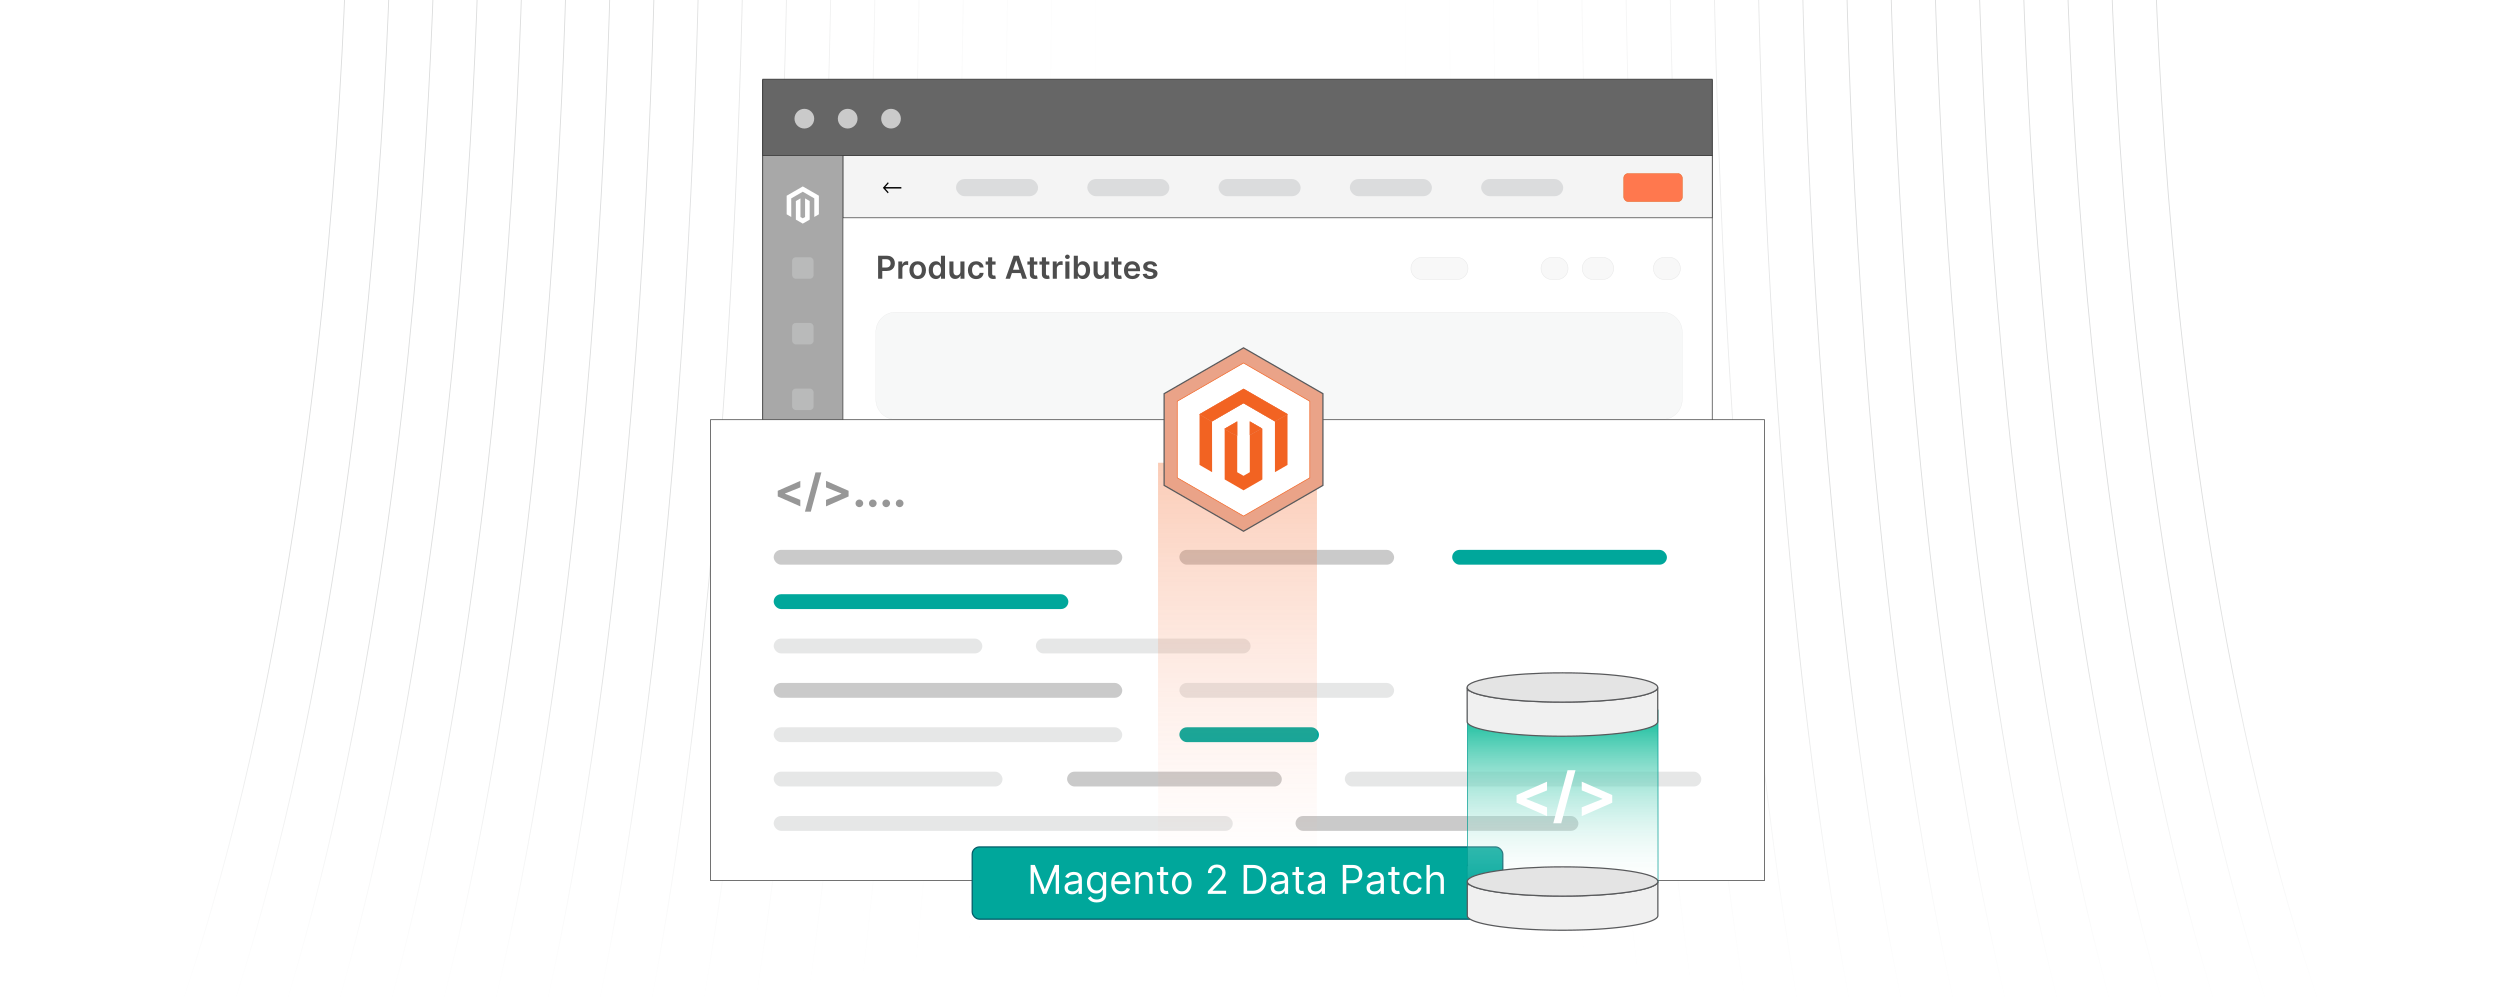 <?xml version="1.0" encoding="UTF-8"?><svg id="Layer_1" xmlns="http://www.w3.org/2000/svg" xmlns:xlink="http://www.w3.org/1999/xlink" viewBox="0 0 1000 400"><defs><clipPath id="clippath"><rect y="-.063" width="1000" height="400.126" fill="none" stroke-width="0"/></clipPath><linearGradient id="linear-gradient" x1="89.431" y1="483.01" x2="89.431" y2="-83.06" gradientUnits="userSpaceOnUse"><stop offset="0" stop-color="#fff"/><stop offset=".119" stop-color="#eff0f0"/><stop offset=".281" stop-color="#e3e4e4"/><stop offset=".498" stop-color="#dcdddd"/><stop offset="1" stop-color="#dadbdc"/></linearGradient><linearGradient id="linear-gradient-2" x1="109.468" y1="483.007" x2="109.468" y2="-83.06" xlink:href="#linear-gradient"/><linearGradient id="linear-gradient-3" x1="129.505" y1="483.004" x2="129.505" y2="-83.06" xlink:href="#linear-gradient"/><linearGradient id="linear-gradient-4" x1="149.542" y1="483" x2="149.542" y2="-83.06" xlink:href="#linear-gradient"/><linearGradient id="linear-gradient-5" x1="169.579" y1="482.997" x2="169.579" y2="-83.06" xlink:href="#linear-gradient"/><linearGradient id="linear-gradient-6" x1="189.615" y1="482.993" x2="189.615" y2="-83.06" xlink:href="#linear-gradient"/><linearGradient id="linear-gradient-7" x1="209.652" y1="482.99" x2="209.652" y2="-83.059" xlink:href="#linear-gradient"/><linearGradient id="linear-gradient-8" x1="229.689" y1="482.986" x2="229.689" y2="-83.059" xlink:href="#linear-gradient"/><linearGradient id="linear-gradient-9" x1="249.726" y1="482.983" x2="249.726" y2="-83.059" xlink:href="#linear-gradient"/><linearGradient id="linear-gradient-10" x1="269.763" y1="482.979" x2="269.763" y2="-83.059" xlink:href="#linear-gradient"/><linearGradient id="linear-gradient-11" x1="289.8" y1="482.975" x2="289.8" y2="-83.059" xlink:href="#linear-gradient"/><linearGradient id="linear-gradient-12" x1="309.837" y1="482.971" x2="309.837" y2="-83.059" xlink:href="#linear-gradient"/><linearGradient id="linear-gradient-13" x1="329.874" y1="482.967" x2="329.874" y2="-83.059" xlink:href="#linear-gradient"/><linearGradient id="linear-gradient-14" x1="349.911" y1="482.963" x2="349.911" y2="-83.058" xlink:href="#linear-gradient"/><linearGradient id="linear-gradient-15" x1="369.949" y1="482.959" x2="369.949" y2="-83.058" xlink:href="#linear-gradient"/><linearGradient id="linear-gradient-16" x1="389.986" y1="482.954" x2="389.986" y2="-83.058" xlink:href="#linear-gradient"/><linearGradient id="linear-gradient-17" x1="410.023" y1="482.95" x2="410.023" y2="-83.058" xlink:href="#linear-gradient"/><linearGradient id="linear-gradient-18" x1="430.06" y1="482.946" x2="430.06" y2="-83.058" xlink:href="#linear-gradient"/><linearGradient id="linear-gradient-19" x1="450.098" y1="482.942" x2="450.098" y2="-83.058" xlink:href="#linear-gradient"/><linearGradient id="linear-gradient-20" x1="470.135" y1="482.938" x2="470.135" y2="-83.058" xlink:href="#linear-gradient"/><linearGradient id="linear-gradient-21" x1="490.173" y1="482.933" x2="490.173" y2="-83.057" xlink:href="#linear-gradient"/><linearGradient id="linear-gradient-22" x1="510.21" y1="482.933" x2="510.21" y2="-83.057" xlink:href="#linear-gradient"/><linearGradient id="linear-gradient-23" x1="530.248" y1="482.938" x2="530.248" y2="-83.058" xlink:href="#linear-gradient"/><linearGradient id="linear-gradient-24" x1="550.285" y1="482.942" x2="550.285" y2="-83.058" xlink:href="#linear-gradient"/><linearGradient id="linear-gradient-25" x1="570.322" y1="482.946" x2="570.322" y2="-83.058" xlink:href="#linear-gradient"/><linearGradient id="linear-gradient-26" x1="590.36" y1="482.95" x2="590.36" y2="-83.058" xlink:href="#linear-gradient"/><linearGradient id="linear-gradient-27" x1="610.397" y1="482.954" x2="610.397" y2="-83.058" xlink:href="#linear-gradient"/><linearGradient id="linear-gradient-28" x1="630.434" y1="482.959" x2="630.434" y2="-83.058" xlink:href="#linear-gradient"/><linearGradient id="linear-gradient-29" x1="650.471" y1="482.963" x2="650.471" y2="-83.058" xlink:href="#linear-gradient"/><linearGradient id="linear-gradient-30" x1="670.509" y1="482.967" x2="670.509" y2="-83.059" xlink:href="#linear-gradient"/><linearGradient id="linear-gradient-31" x1="690.546" y1="482.971" x2="690.546" y2="-83.059" xlink:href="#linear-gradient"/><linearGradient id="linear-gradient-32" x1="710.583" y1="482.975" x2="710.583" y2="-83.059" xlink:href="#linear-gradient"/><linearGradient id="linear-gradient-33" x1="730.62" y1="482.979" x2="730.62" y2="-83.059" xlink:href="#linear-gradient"/><linearGradient id="linear-gradient-34" x1="750.657" y1="482.983" x2="750.657" y2="-83.059" xlink:href="#linear-gradient"/><linearGradient id="linear-gradient-35" x1="770.694" y1="482.986" x2="770.694" y2="-83.059" xlink:href="#linear-gradient"/><linearGradient id="linear-gradient-36" x1="790.731" y1="482.99" x2="790.731" y2="-83.059" xlink:href="#linear-gradient"/><linearGradient id="linear-gradient-37" x1="810.768" y1="482.993" x2="810.768" y2="-83.06" xlink:href="#linear-gradient"/><linearGradient id="linear-gradient-38" x1="830.804" y1="482.997" x2="830.804" y2="-83.06" xlink:href="#linear-gradient"/><linearGradient id="linear-gradient-39" x1="850.841" y1="483" x2="850.841" y2="-83.06" xlink:href="#linear-gradient"/><linearGradient id="linear-gradient-40" x1="870.878" y1="483.004" x2="870.878" y2="-83.06" xlink:href="#linear-gradient"/><linearGradient id="linear-gradient-41" x1="890.915" y1="483.007" x2="890.915" y2="-83.06" xlink:href="#linear-gradient"/><linearGradient id="linear-gradient-42" x1="910.952" y1="483.01" x2="910.952" y2="-83.06" xlink:href="#linear-gradient"/><linearGradient id="linear-gradient-43" x1="266.883" y1="199.937" x2="733.5" y2="199.937" gradientUnits="userSpaceOnUse"><stop offset="0" stop-color="#fff" stop-opacity="0"/><stop offset=".002" stop-color="#fff" stop-opacity=".01"/><stop offset=".043" stop-color="#fff" stop-opacity=".215"/><stop offset=".085" stop-color="#fff" stop-opacity=".399"/><stop offset=".13" stop-color="#fff" stop-opacity=".56"/><stop offset=".177" stop-color="#fff" stop-opacity=".697"/><stop offset=".226" stop-color="#fff" stop-opacity=".807"/><stop offset=".279" stop-color="#fff" stop-opacity=".893"/><stop offset=".337" stop-color="#fff" stop-opacity=".953"/><stop offset=".404" stop-color="#fff" stop-opacity=".989"/><stop offset=".501" stop-color="#fff"/><stop offset=".606" stop-color="#fff" stop-opacity=".99"/><stop offset=".672" stop-color="#fff" stop-opacity=".956"/><stop offset=".728" stop-color="#fff" stop-opacity=".898"/><stop offset=".778" stop-color="#fff" stop-opacity=".816"/><stop offset=".824" stop-color="#fff" stop-opacity=".71"/><stop offset=".868" stop-color="#fff" stop-opacity=".58"/><stop offset=".909" stop-color="#fff" stop-opacity=".425"/><stop offset=".948" stop-color="#fff" stop-opacity=".246"/><stop offset=".985" stop-color="#fff" stop-opacity=".048"/><stop offset=".993" stop-color="#fff" stop-opacity="0"/></linearGradient><linearGradient id="linear-gradient-44" x1="500.192" y1="405.68" x2="500.192" y2="265.937" gradientUnits="userSpaceOnUse"><stop offset="0" stop-color="#fff"/><stop offset=".111" stop-color="#fff" stop-opacity=".918"/><stop offset=".34" stop-color="#fff" stop-opacity=".708"/><stop offset=".669" stop-color="#fff" stop-opacity=".368"/><stop offset="1" stop-color="#fff" stop-opacity="0"/></linearGradient><linearGradient id="linear-gradient-45" x1="495" y1="347.432" x2="495" y2="185.098" gradientUnits="userSpaceOnUse"><stop offset=".001" stop-color="#ffb098" stop-opacity="0"/><stop offset="1" stop-color="#f26322"/></linearGradient><filter id="drop-shadow-1" filterUnits="userSpaceOnUse"><feOffset dx="2.41" dy="2.41"/><feGaussianBlur result="blur" stdDeviation="3.614"/><feFlood flood-color="#333" flood-opacity=".08"/><feComposite in2="blur" operator="in"/><feComposite in="SourceGraphic"/></filter><linearGradient id="linear-gradient-46" x1="625.028" y1="358.727" x2="625.028" y2="283.976" gradientUnits="userSpaceOnUse"><stop offset="0" stop-color="#fff" stop-opacity="0"/><stop offset=".218" stop-color="#cdf1ea" stop-opacity=".193"/><stop offset=".698" stop-color="#52ceb5" stop-opacity=".678"/><stop offset="1" stop-color="#00b793"/></linearGradient></defs><rect width="1000" height="400" fill="#fff" stroke-width="0"/><g clip-path="url(#clippath)"><rect x=".192" y="-.063" width="1000" height="400" fill="#fff" stroke-width="0"/><path d="M139.393-83.057s6.223,352.105-100.01,565.988" fill="none" stroke="url(#linear-gradient)" stroke-miterlimit="10" stroke-width=".354"/><path d="M156.993-83.057s5.92,352.105-95.132,565.988" fill="none" stroke="url(#linear-gradient-2)" stroke-miterlimit="10" stroke-width=".354"/><path d="M174.593-83.057s5.616,352.105-90.253,565.988" fill="none" stroke="url(#linear-gradient-3)" stroke-miterlimit="10" stroke-width=".354"/><path d="M192.193-83.057s5.313,352.105-85.374,565.988" fill="none" stroke="url(#linear-gradient-4)" stroke-miterlimit="10" stroke-width=".354"/><path d="M209.793-83.057s5.009,352.105-80.496,565.988" fill="none" stroke="url(#linear-gradient-5)" stroke-miterlimit="10" stroke-width=".354"/><path d="M227.393-83.057s4.705,352.105-75.617,565.988" fill="none" stroke="url(#linear-gradient-6)" stroke-miterlimit="10" stroke-width=".354"/><path d="M244.993-83.057s4.402,352.105-70.739,565.988" fill="none" stroke="url(#linear-gradient-7)" stroke-miterlimit="10" stroke-width=".354"/><path d="M262.592-83.057s4.098,352.105-65.86,565.988" fill="none" stroke="url(#linear-gradient-8)" stroke-miterlimit="10" stroke-width=".354"/><path d="M280.192-83.057s3.795,352.105-60.982,565.988" fill="none" stroke="url(#linear-gradient-9)" stroke-miterlimit="10" stroke-width=".354"/><path d="M297.792-83.057s3.491,352.105-56.103,565.988" fill="none" stroke="url(#linear-gradient-10)" stroke-miterlimit="10" stroke-width=".354"/><path d="M315.392-83.057s3.188,352.105-51.225,565.988" fill="none" stroke="url(#linear-gradient-11)" stroke-miterlimit="10" stroke-width=".354"/><path d="M332.992-83.057s2.884,352.105-46.346,565.988" fill="none" stroke="url(#linear-gradient-12)" stroke-miterlimit="10" stroke-width=".354"/><path d="M350.592-83.057s2.58,352.105-41.468,565.988" fill="none" stroke="url(#linear-gradient-13)" stroke-miterlimit="10" stroke-width=".354"/><path d="M368.192-83.057s2.277,352.105-36.589,565.988" fill="none" stroke="url(#linear-gradient-14)" stroke-miterlimit="10" stroke-width=".354"/><path d="M385.792-83.057s1.973,352.105-31.71,565.988" fill="none" stroke="url(#linear-gradient-15)" stroke-miterlimit="10" stroke-width=".354"/><path d="M403.392-83.057s1.67,352.105-26.832,565.988" fill="none" stroke="url(#linear-gradient-16)" stroke-miterlimit="10" stroke-width=".354"/><path d="M420.992-83.057s1.366,352.105-21.953,565.988" fill="none" stroke="url(#linear-gradient-17)" stroke-miterlimit="10" stroke-width=".354"/><path d="M438.592-83.057s1.062,352.105-17.075,565.988" fill="none" stroke="url(#linear-gradient-18)" stroke-miterlimit="10" stroke-width=".354"/><path d="M456.192-83.057s.759,352.105-12.196,565.988" fill="none" stroke="url(#linear-gradient-19)" stroke-miterlimit="10" stroke-width=".354"/><path d="M473.792-83.057s.455,352.105-7.318,565.988" fill="none" stroke="url(#linear-gradient-20)" stroke-miterlimit="10" stroke-width=".354"/><path d="M491.392-83.057s.152,352.105-2.439,565.988" fill="none" stroke="url(#linear-gradient-21)" stroke-miterlimit="10" stroke-width=".354"/><path d="M508.991-83.057s-.152,352.105,2.439,565.988" fill="none" stroke="url(#linear-gradient-22)" stroke-miterlimit="10" stroke-width=".354"/><path d="M526.591-83.057s-.455,352.105,7.318,565.988" fill="none" stroke="url(#linear-gradient-23)" stroke-miterlimit="10" stroke-width=".354"/><path d="M544.191-83.057s-.759,352.105,12.196,565.988" fill="none" stroke="url(#linear-gradient-24)" stroke-miterlimit="10" stroke-width=".354"/><path d="M561.791-83.057s-1.062,352.105,17.075,565.988" fill="none" stroke="url(#linear-gradient-25)" stroke-miterlimit="10" stroke-width=".354"/><path d="M579.391-83.057s-1.366,352.105,21.953,565.988" fill="none" stroke="url(#linear-gradient-26)" stroke-miterlimit="10" stroke-width=".354"/><path d="M596.991-83.057s-1.67,352.105,26.832,565.988" fill="none" stroke="url(#linear-gradient-27)" stroke-miterlimit="10" stroke-width=".354"/><path d="M614.591-83.057s-1.973,352.105,31.71,565.988" fill="none" stroke="url(#linear-gradient-28)" stroke-miterlimit="10" stroke-width=".354"/><path d="M632.191-83.057s-2.277,352.105,36.589,565.988" fill="none" stroke="url(#linear-gradient-29)" stroke-miterlimit="10" stroke-width=".354"/><path d="M649.791-83.057s-2.58,352.105,41.468,565.988" fill="none" stroke="url(#linear-gradient-30)" stroke-miterlimit="10" stroke-width=".354"/><path d="M667.391-83.057s-2.884,352.105,46.346,565.988" fill="none" stroke="url(#linear-gradient-31)" stroke-miterlimit="10" stroke-width=".354"/><path d="M684.991-83.057s-3.188,352.105,51.225,565.988" fill="none" stroke="url(#linear-gradient-32)" stroke-miterlimit="10" stroke-width=".354"/><path d="M702.591-83.057s-3.491,352.105,56.103,565.988" fill="none" stroke="url(#linear-gradient-33)" stroke-miterlimit="10" stroke-width=".354"/><path d="M720.191-83.057s-3.795,352.105,60.982,565.988" fill="none" stroke="url(#linear-gradient-34)" stroke-miterlimit="10" stroke-width=".354"/><path d="M737.79-83.057s-4.098,352.105,65.86,565.988" fill="none" stroke="url(#linear-gradient-35)" stroke-miterlimit="10" stroke-width=".354"/><path d="M755.39-83.057s-4.402,352.105,70.739,565.988" fill="none" stroke="url(#linear-gradient-36)" stroke-miterlimit="10" stroke-width=".354"/><path d="M772.99-83.057s-4.705,352.105,75.617,565.988" fill="none" stroke="url(#linear-gradient-37)" stroke-miterlimit="10" stroke-width=".354"/><path d="M790.59-83.057s-5.009,352.105,80.496,565.988" fill="none" stroke="url(#linear-gradient-38)" stroke-miterlimit="10" stroke-width=".354"/><path d="M808.19-83.057s-5.313,352.105,85.374,565.988" fill="none" stroke="url(#linear-gradient-39)" stroke-miterlimit="10" stroke-width=".354"/><path d="M825.79-83.057s-5.616,352.105,90.253,565.988" fill="none" stroke="url(#linear-gradient-40)" stroke-miterlimit="10" stroke-width=".354"/><path d="M843.39-83.057s-5.92,352.105,95.132,565.988" fill="none" stroke="url(#linear-gradient-41)" stroke-miterlimit="10" stroke-width=".354"/><path d="M860.99-83.057s-6.223,352.105,100.01,565.988" fill="none" stroke="url(#linear-gradient-42)" stroke-miterlimit="10" stroke-width=".354"/><rect x="266.883" y="-5.585" width="466.617" height="411.045" fill="url(#linear-gradient-43)" stroke-width="0"/><rect x="32.34" y="265.937" width="935.702" height="139.743" fill="url(#linear-gradient-44)" stroke-width="0"/><rect x="305.107" y="32.015" width="379.786" height="259.621" fill="#fff" stroke="#333" stroke-miterlimit="10" stroke-width=".276"/><rect x="337.17" y="62.113" width="347.723" height="25.007" fill="#f4f4f4" stroke="#333" stroke-miterlimit="10" stroke-width=".276"/><rect x="649.509" y="69.428" width="23.409" height="11.184" rx="1.75" ry="1.75" fill="#ff784e" stroke="#e76522" stroke-miterlimit="10" stroke-width=".21"/><path d="M355.144,77.34l-1.999-2.215,2.029-2.253.302.439-1.371,1.522,6.434-.008v.582l-6.434.007,1.341,1.486-.302.439Z" stroke-width="0"/><rect x="382.405" y="71.61" width="32.831" height="6.876" rx="3.438" ry="3.438" fill="#dbdcdd" stroke-width="0"/><rect x="434.918" y="71.61" width="32.831" height="6.876" rx="3.438" ry="3.438" fill="#dbdcdd" stroke-width="0"/><rect x="487.43" y="71.61" width="32.831" height="6.876" rx="3.438" ry="3.438" fill="#dbdcdd" stroke-width="0"/><rect x="539.942" y="71.61" width="32.831" height="6.876" rx="3.438" ry="3.438" fill="#dbdcdd" stroke-width="0"/><rect x="592.455" y="71.61" width="32.831" height="6.876" rx="3.438" ry="3.438" fill="#dbdcdd" stroke-width="0"/><path d="M643.463,124.854h-285.169c-4.399,0-7.965,3.566-7.965,7.965h0v26.995c0,4.399,3.566,7.965,7.965,7.965h306.658c4.399,0,7.965-3.566,7.965-7.965v-26.995h0c0-4.399-3.566-7.965-7.965-7.965h-21.489Z" fill="#e6e7e7" opacity=".29" stroke="#b1b1b1" stroke-miterlimit="10" stroke-width=".114"/><path d="M643.463,175.16h-285.169c-4.399,0-7.965,3.566-7.965,7.965h0v26.995c0,4.399,3.566,7.965,7.965,7.965h306.658c4.399,0,7.965-3.566,7.965-7.965v-26.995h0c0-4.399-3.566-7.965-7.965-7.965h-21.489Z" fill="#e6e7e7" opacity=".29" stroke="#b1b1b1" stroke-miterlimit="10" stroke-width=".114"/><path d="M643.463,225.467h-285.169c-4.399,0-7.965,3.566-7.965,7.965h0v26.995c0,4.399,3.566,7.965,7.965,7.965h306.658c4.399,0,7.965-3.566,7.965-7.965v-26.995h0c0-4.399-3.566-7.965-7.965-7.965h-21.489Z" fill="#e6e7e7" opacity=".29" stroke="#b1b1b1" stroke-miterlimit="10" stroke-width=".114"/><g opacity=".29"><path d="M582.74,102.927h-13.919c-2.459,0-4.453,1.994-4.453,4.453s1.994,4.453,4.453,4.453h13.919c2.459,0,4.453-1.994,4.453-4.453s-1.994-4.453-4.453-4.453Z" fill="#e6e7e7" stroke="#b1b1b1" stroke-miterlimit="10" stroke-width=".211"/><path d="M641.009,102.927h-3.664c-2.459,0-4.453,1.994-4.453,4.453s1.994,4.453,4.453,4.453h3.664c2.459,0,4.453-1.994,4.453-4.453s-1.994-4.453-4.453-4.453Z" fill="#e6e7e7" stroke="#b1b1b1" stroke-miterlimit="10" stroke-width=".211"/><path d="M622.766,102.927h-1.906c-2.459,0-4.453,1.994-4.453,4.453s1.994,4.453,4.453,4.453h1.906c2.459,0,4.453-1.994,4.453-4.453s-1.994-4.453-4.453-4.453Z" fill="#e6e7e7" stroke="#b1b1b1" stroke-miterlimit="10" stroke-width=".211"/><path d="M667.713,102.927h-1.906c-2.459,0-4.453,1.994-4.453,4.453s1.994,4.453,4.453,4.453h1.906c2.459,0,4.453-1.994,4.453-4.453s-1.994-4.453-4.453-4.453Z" fill="#e6e7e7" stroke="#b1b1b1" stroke-miterlimit="10" stroke-width=".211"/></g><rect x="305.107" y="32.015" width="32.063" height="259.621" fill="#a8a8a8" stroke="#333" stroke-miterlimit="10" stroke-width=".276"/><rect x="305.107" y="31.654" width="379.786" height="30.608" fill="#666" stroke="#333" stroke-miterlimit="10" stroke-width=".276"/><rect x="316.842" y="102.908" width="8.592" height="8.592" rx="1.461" ry="1.461" fill="#c6c8c9" opacity=".55" stroke-width="0"/><rect x="316.842" y="129.171" width="8.592" height="8.592" rx="1.461" ry="1.461" fill="#c6c8c9" opacity=".55" stroke-width="0"/><rect x="316.842" y="155.433" width="8.592" height="8.592" rx="1.461" ry="1.461" fill="#c6c8c9" opacity=".55" stroke-width="0"/><rect x="316.842" y="181.695" width="8.592" height="8.592" rx="1.461" ry="1.461" fill="#c6c8c9" opacity=".55" stroke-width="0"/><rect x="316.842" y="207.957" width="8.592" height="8.592" rx="1.461" ry="1.461" fill="#c6c8c9" opacity=".55" stroke-width="0"/><rect x="316.842" y="234.219" width="8.592" height="8.592" rx="1.461" ry="1.461" fill="#c6c8c9" opacity=".55" stroke-width="0"/><rect x="316.842" y="260.482" width="8.592" height="8.592" rx="1.461" ry="1.461" fill="#c6c8c9" opacity=".55" stroke-width="0"/><polygon points="321.117 74.565 314.665 78.289 314.665 85.727 316.507 86.792 316.494 79.352 321.104 76.691 325.713 79.352 325.713 86.788 327.555 85.727 327.555 78.282 321.117 74.565" fill="#fff" stroke-width="0"/><polygon points="322.03 86.79 321.11 87.325 320.185 86.795 320.185 79.352 318.345 80.415 318.349 87.855 321.108 89.449 323.872 87.855 323.872 80.415 322.03 79.352 322.03 86.79" fill="#fff" stroke-width="0"/><circle cx="321.739" cy="47.468" r="3.94" fill="#cacaca" stroke-width="0"/><circle cx="339.073" cy="47.468" r="3.94" fill="#cacaca" stroke-width="0"/><circle cx="356.407" cy="47.468" r="3.94" fill="#cacaca" stroke-width="0"/><path d="M351.24,111.501v-9.217h3.456c.708,0,1.303.132,1.784.397.482.264.846.626,1.094,1.087.248.46.371.983.371,1.568,0,.591-.124,1.115-.373,1.575-.249.459-.617.819-1.103,1.082-.486.263-1.085.394-1.795.394h-2.291v-1.372h2.065c.414,0,.753-.072,1.017-.217.264-.144.46-.342.587-.594s.191-.541.191-.868-.064-.615-.191-.864-.324-.443-.589-.583c-.266-.14-.607-.209-1.024-.209h-1.53v7.821h-1.669Z" fill="#4d4d4d" stroke-width="0"/><path d="M359.322,111.501v-6.912h1.58v1.151h.072c.126-.398.343-.707.65-.925.307-.217.659-.326,1.055-.326.09,0,.191.004.304.012.112.007.206.019.281.033v1.499c-.069-.024-.178-.046-.326-.065s-.292-.029-.43-.029c-.297,0-.564.064-.799.191-.236.128-.421.304-.556.528-.135.226-.202.485-.202.779v4.064h-1.629Z" fill="#4d4d4d" stroke-width="0"/><path d="M367.076,111.636c-.675,0-1.26-.148-1.755-.445s-.878-.713-1.15-1.246c-.272-.534-.407-1.158-.407-1.873,0-.714.136-1.339.407-1.876s.655-.954,1.15-1.251,1.08-.446,1.755-.446c.675,0,1.26.149,1.755.446s.878.714,1.15,1.251.407,1.162.407,1.876c0,.715-.136,1.339-.407,1.873-.272.533-.655.949-1.15,1.246s-1.08.445-1.755.445ZM367.085,110.332c.366,0,.672-.102.918-.304.246-.203.43-.475.551-.817.122-.342.182-.723.182-1.143,0-.423-.06-.807-.182-1.15-.122-.343-.305-.617-.551-.821-.246-.203-.552-.306-.918-.306-.375,0-.686.102-.934.306-.248.204-.432.478-.553.821-.122.344-.183.728-.183,1.15,0,.42.061.801.183,1.143.122.343.306.614.553.817.248.202.559.304.934.304Z" fill="#4d4d4d" stroke-width="0"/><path d="M374.33,111.623c-.543,0-1.029-.139-1.458-.418-.429-.279-.768-.685-1.017-1.215-.249-.531-.373-1.177-.373-1.935,0-.768.127-1.417.38-1.946.254-.529.597-.93,1.028-1.201.432-.272.914-.408,1.445-.408.405,0,.738.068.999.205s.468.3.621.49c.153.191.272.37.355.538h.067v-3.447h1.634v9.217h-1.602v-1.089h-.099c-.084.168-.206.346-.364.533-.159.188-.369.348-.63.479-.261.132-.589.197-.985.197ZM374.785,110.287c.345,0,.639-.094.882-.281s.428-.449.554-.785.189-.728.189-1.175-.062-.836-.187-1.166-.308-.586-.549-.769c-.242-.183-.538-.274-.889-.274-.363,0-.666.095-.909.283-.243.19-.426.45-.549.783s-.184.715-.184,1.144c0,.432.062.816.186,1.154.124.337.309.603.554.797.244.193.545.29.902.29Z" fill="#4d4d4d" stroke-width="0"/><path d="M384.159,108.594v-4.005h1.629v6.912h-1.58v-1.228h-.072c-.156.387-.412.703-.767.949s-.793.369-1.312.369c-.453,0-.853-.102-1.199-.304s-.617-.498-.812-.887c-.195-.389-.292-.858-.292-1.41v-4.401h1.629v4.149c0,.438.12.785.36,1.044.24.258.555.387.945.387.24,0,.472-.059.697-.176s.41-.292.556-.524.218-.524.218-.875Z" fill="#4d4d4d" stroke-width="0"/><path d="M390.477,111.636c-.69,0-1.282-.151-1.775-.454-.493-.303-.873-.723-1.138-1.258-.266-.536-.398-1.153-.398-1.853,0-.701.135-1.322.405-1.86s.652-.959,1.145-1.26c.494-.302,1.078-.453,1.753-.453.561,0,1.058.103,1.492.309.434.206.779.495,1.038.869.258.373.405.809.441,1.307h-1.557c-.063-.333-.212-.611-.448-.835-.235-.223-.55-.335-.943-.335-.333,0-.625.09-.877.268-.252.179-.448.435-.587.768s-.209.732-.209,1.197c0,.471.069.875.207,1.213.138.337.333.597.583.778s.545.273.884.273c.24,0,.455-.046.646-.138.19-.091.35-.224.479-.398.129-.174.218-.385.266-.634h1.557c-.039.488-.183.922-.432,1.298-.249.377-.588.671-1.017.882-.429.212-.933.317-1.512.317Z" fill="#4d4d4d" stroke-width="0"/><path d="M398.231,104.589v1.26h-3.974v-1.26h3.974ZM395.238,102.933h1.629v6.489c0,.219.034.387.101.502s.157.194.268.236c.111.042.234.062.369.062.102,0,.196-.007.281-.022.085-.015.151-.028.196-.04l.274,1.273c-.087.03-.21.062-.371.099s-.356.058-.587.064c-.408.012-.775-.051-1.103-.186-.327-.137-.585-.35-.776-.638-.19-.287-.284-.647-.281-1.08v-6.759Z" fill="#4d4d4d" stroke-width="0"/><path d="M403.996,111.501h-1.782l3.245-9.217h2.061l3.249,9.217h-1.782l-2.462-7.326h-.072l-2.457,7.326ZM404.055,107.888h4.86v1.341h-4.86v-1.341Z" fill="#4d4d4d" stroke-width="0"/><path d="M414.931,104.589v1.26h-3.974v-1.26h3.974ZM411.938,102.933h1.629v6.489c0,.219.034.387.101.502s.157.194.268.236c.111.042.234.062.369.062.102,0,.196-.007.281-.022.085-.015.151-.028.196-.04l.274,1.273c-.087.03-.21.062-.371.099s-.356.058-.587.064c-.408.012-.775-.051-1.103-.186-.327-.137-.585-.35-.776-.638-.19-.287-.284-.647-.281-1.08v-6.759Z" fill="#4d4d4d" stroke-width="0"/><path d="M419.746,104.589v1.26h-3.974v-1.26h3.974ZM416.753,102.933h1.629v6.489c0,.219.034.387.101.502s.157.194.268.236c.111.042.234.062.369.062.102,0,.196-.007.281-.022.085-.015.151-.028.196-.04l.274,1.273c-.087.03-.21.062-.371.099s-.356.058-.587.064c-.408.012-.775-.051-1.103-.186-.327-.137-.585-.35-.776-.638-.19-.287-.284-.647-.281-1.08v-6.759Z" fill="#4d4d4d" stroke-width="0"/><path d="M421.11,111.501v-6.912h1.58v1.151h.072c.126-.398.343-.707.65-.925.307-.217.659-.326,1.055-.326.09,0,.191.004.304.012.112.007.206.019.281.033v1.499c-.069-.024-.178-.046-.326-.065s-.292-.029-.43-.029c-.297,0-.564.064-.799.191-.236.128-.421.304-.556.528-.135.226-.202.485-.202.779v4.064h-1.629Z" fill="#4d4d4d" stroke-width="0"/><path d="M426.956,103.608c-.258,0-.48-.086-.666-.259s-.279-.38-.279-.623c0-.246.093-.455.279-.628s.408-.259.666-.259c.261,0,.483.086.668.259s.277.382.277.628c0,.243-.092.45-.277.623s-.407.259-.668.259ZM426.137,111.501v-6.912h1.629v6.912h-1.629Z" fill="#4d4d4d" stroke-width="0"/><path d="M429.512,111.501v-9.217h1.629v3.447h.067c.084-.168.203-.347.356-.538.153-.19.36-.353.621-.49.261-.137.594-.205.999-.205.534,0,1.017.137,1.447.408.43.272.772.672,1.026,1.201s.38,1.179.38,1.946c0,.759-.124,1.404-.373,1.935-.249.53-.588.935-1.017,1.215-.429.279-.915.418-1.458.418-.396,0-.725-.065-.986-.197-.261-.132-.47-.292-.627-.479-.158-.188-.28-.365-.367-.533h-.094v1.089h-1.602ZM431.109,108.046c0,.447.064.839.191,1.175s.312.598.554.785.535.281.88.281c.36,0,.662-.097.904-.29.243-.194.427-.46.551-.797.124-.338.187-.723.187-1.154,0-.429-.061-.81-.185-1.144s-.306-.594-.549-.783c-.243-.189-.546-.283-.909-.283-.348,0-.644.092-.887.274-.243.184-.427.44-.551.769s-.186.719-.186,1.166Z" fill="#4d4d4d" stroke-width="0"/><path d="M441.833,108.594v-4.005h1.629v6.912h-1.58v-1.228h-.072c-.156.387-.412.703-.767.949s-.793.369-1.312.369c-.453,0-.853-.102-1.199-.304s-.617-.498-.812-.887c-.195-.389-.292-.858-.292-1.41v-4.401h1.629v4.149c0,.438.12.785.36,1.044.24.258.555.387.945.387.24,0,.472-.059.697-.176s.41-.292.556-.524.218-.524.218-.875Z" fill="#4d4d4d" stroke-width="0"/><path d="M448.588,104.589v1.26h-3.974v-1.26h3.974ZM445.596,102.933h1.629v6.489c0,.219.034.387.101.502s.157.194.268.236c.111.042.234.062.369.062.102,0,.196-.007.281-.022.085-.015.151-.028.196-.04l.274,1.273c-.087.03-.21.062-.371.099s-.356.058-.587.064c-.408.012-.775-.051-1.103-.186-.327-.137-.585-.35-.776-.638-.19-.287-.284-.647-.281-1.08v-6.759Z" fill="#4d4d4d" stroke-width="0"/><path d="M452.94,111.636c-.693,0-1.291-.144-1.794-.434-.502-.29-.889-.701-1.159-1.233s-.405-1.16-.405-1.884c0-.711.136-1.336.407-1.874s.652-.959,1.141-1.26c.489-.302,1.063-.453,1.723-.453.426,0,.829.068,1.208.205s.716.348,1.008.633.522.647.69,1.087.252.962.252,1.568v.499h-5.666v-1.098h4.104c-.003-.312-.07-.591-.202-.835-.132-.245-.316-.438-.551-.578-.236-.142-.509-.212-.821-.212-.333,0-.626.08-.878.241-.252.16-.448.37-.587.63-.14.26-.211.544-.214.853v.959c0,.401.073.746.22,1.032.147.287.352.506.617.657s.573.228.927.228c.237,0,.451-.034.644-.102.192-.067.358-.167.499-.299.141-.133.248-.296.319-.491l1.521.171c-.096.402-.278.753-.547,1.051-.269.299-.611.53-1.028.693-.417.164-.894.245-1.431.245Z" fill="#4d4d4d" stroke-width="0"/><path d="M462.854,106.417l-1.485.162c-.042-.15-.115-.291-.218-.424-.103-.132-.243-.238-.416-.319s-.387-.121-.639-.121c-.339,0-.623.073-.853.221-.23.146-.343.337-.34.571-.003.201.071.364.223.49s.403.23.754.31l1.179.252c.654.142,1.141.364,1.46.671.319.306.48.706.483,1.201-.003.435-.129.818-.38,1.15-.251.331-.598.59-1.042.776-.444.185-.954.278-1.53.278-.846,0-1.527-.178-2.043-.533s-.824-.852-.922-1.487l1.588-.153c.072.312.225.548.459.707s.539.238.914.238c.387,0,.698-.079.934-.238.235-.159.353-.355.353-.59,0-.198-.076-.361-.227-.49-.152-.129-.387-.228-.705-.297l-1.179-.248c-.663-.138-1.153-.371-1.471-.699-.318-.329-.476-.745-.473-1.249-.003-.426.113-.796.349-1.109s.564-.557.986-.73c.421-.172.908-.259,1.46-.259.81,0,1.449.173,1.915.518.466.346.755.812.866,1.4Z" fill="#4d4d4d" stroke-width="0"/><rect x="284.195" y="167.891" width="421.61" height="184.316" fill="#fff" stroke="#333" stroke-miterlimit="10" stroke-width=".276"/><rect x="309.478" y="219.944" width="139.422" height="5.935" rx="2.968" ry="2.968" fill="#cacaca" stroke-width="0"/><rect x="471.752" y="219.944" width="85.897" height="5.935" rx="2.968" ry="2.968" fill="#cacaca" stroke-width="0"/><rect x="580.872" y="219.944" width="85.897" height="5.935" rx="2.968" ry="2.968" fill="#00a79b" stroke-width="0"/><rect x="309.478" y="237.688" width="117.863" height="5.935" rx="2.968" ry="2.968" fill="#00a79b" stroke-width="0"/><rect x="309.478" y="255.431" width="83.455" height="5.935" rx="2.968" ry="2.968" fill="#e6e7e7" stroke-width="0"/><rect x="414.35" y="255.431" width="85.897" height="5.935" rx="2.968" ry="2.968" fill="#e6e7e7" stroke-width="0"/><rect x="309.478" y="273.175" width="139.422" height="5.935" rx="2.968" ry="2.968" fill="#cacaca" stroke-width="0"/><rect x="471.752" y="273.175" width="85.897" height="5.935" rx="2.968" ry="2.968" fill="#e6e7e7" stroke-width="0"/><rect x="309.478" y="290.919" width="139.422" height="5.935" rx="2.968" ry="2.968" fill="#e6e7e7" stroke-width="0"/><rect x="471.752" y="290.919" width="55.843" height="5.935" rx="2.968" ry="2.968" fill="#00a79b" stroke-width="0"/><rect x="309.478" y="308.662" width="91.526" height="5.935" rx="2.968" ry="2.968" fill="#e6e7e7" stroke-width="0"/><rect x="426.829" y="308.662" width="85.897" height="5.935" rx="2.968" ry="2.968" fill="#cacaca" stroke-width="0"/><rect x="537.923" y="308.662" width="142.599" height="5.935" rx="2.968" ry="2.968" fill="#e6e7e7" stroke-width="0"/><rect x="309.478" y="326.406" width="183.632" height="5.935" rx="2.968" ry="2.968" fill="#e6e7e7" stroke-width="0"/><rect x="518.217" y="326.406" width="113.135" height="5.935" rx="2.968" ry="2.968" fill="#cacaca" stroke-width="0"/><path d="M311.099,198.576v-2.257l9.026-3.975v2.597l-6.18,2.481.084-.135v.321l-.084-.135,6.18,2.481v2.597l-9.026-3.975Z" fill="#979797" stroke-width="0"/><path d="M328.557,188.953l-4.231,15.72h-2.353l4.231-15.72h2.353Z" fill="#979797" stroke-width="0"/><path d="M339.435,198.576l-9.026,3.975v-2.597l6.18-2.481-.084.135v-.321l.084.135-6.18-2.481v-2.597l9.026,3.975v2.257Z" fill="#979797" stroke-width="0"/><path d="M343.744,202.865c-.423,0-.785-.151-1.086-.452-.301-.302-.452-.664-.452-1.087,0-.419.151-.777.452-1.077.301-.299.664-.448,1.086-.448.411,0,.769.149,1.077.448.308.3.461.658.461,1.077,0,.282-.071.54-.214.772-.144.233-.331.419-.561.558-.231.139-.485.209-.763.209Z" fill="#979797" stroke-width="0"/><path d="M349.116,202.865c-.423,0-.785-.151-1.086-.452-.301-.302-.452-.664-.452-1.087,0-.419.151-.777.452-1.077.301-.299.664-.448,1.086-.448.411,0,.769.149,1.077.448.308.3.461.658.461,1.077,0,.282-.071.54-.214.772-.144.233-.331.419-.561.558-.231.139-.485.209-.763.209Z" fill="#979797" stroke-width="0"/><path d="M354.488,202.865c-.423,0-.785-.151-1.086-.452-.301-.302-.452-.664-.452-1.087,0-.419.151-.777.452-1.077.301-.299.664-.448,1.086-.448.411,0,.769.149,1.077.448.308.3.461.658.461,1.077,0,.282-.071.54-.214.772-.144.233-.331.419-.561.558-.231.139-.485.209-.763.209Z" fill="#979797" stroke-width="0"/><path d="M359.861,202.865c-.423,0-.785-.151-1.086-.452-.301-.302-.452-.664-.452-1.087,0-.419.151-.777.452-1.077.301-.299.664-.448,1.086-.448.411,0,.769.149,1.077.448.308.3.461.658.461,1.077,0,.282-.071.54-.214.772-.144.233-.331.419-.561.558-.231.139-.485.209-.763.209Z" fill="#979797" stroke-width="0"/><polygon points="494.817 185.098 463.217 185.098 463.217 347.432 494.817 347.432 526.783 347.432 526.783 185.098 494.817 185.098" fill="url(#linear-gradient-45)" opacity=".33" stroke-width="0"/><g filter="url(#drop-shadow-1)"><polygon points="526.763 171.297 526.762 171.297 526.762 155.061 495 136.727 463.237 155.061 463.237 191.739 495 210.082 526.762 191.739 526.762 175.862 526.763 175.862 526.763 171.297" fill="#eaa388" stroke="#58595b" stroke-miterlimit="10" stroke-width=".5"/><polygon points="521.51 171.646 521.51 171.646 521.51 158.095 495 142.792 468.49 158.095 468.49 188.707 495 204.016 521.51 188.707 521.51 175.455 521.51 175.455 521.51 171.646" fill="#fff" stroke="#f26322" stroke-miterlimit="10" stroke-width=".266"/><polygon points="495.018 153.087 477.405 163.254 477.405 183.559 482.433 186.466 482.398 166.156 494.982 158.892 507.567 166.156 507.567 186.457 512.595 183.559 512.595 163.236 495.018 153.087" fill="#f26322" stroke-width="0"/><polygon points="497.512 186.462 495 187.921 492.475 186.475 492.475 166.156 487.452 169.058 487.461 189.368 494.996 193.721 502.539 189.368 502.539 169.058 497.512 166.156 497.512 186.462" fill="#f26322" stroke-width="0"/><polygon points="512.594 163.235 512.594 163.389 507.543 166.145 494.982 158.892 482.398 166.156 482.398 166.296 477.404 163.375 477.404 163.255 495.016 153.087 512.594 163.235" fill="#e79c80" stroke-width="0"/><polygon points="487.452 169.058 492.475 166.156 492.475 171.876 490.254 170.896 487.452 169.255 487.452 169.058" fill="#e79c80" stroke-width="0"/><polygon points="502.377 168.963 497.512 171.616 497.512 166.156 502.377 168.963" fill="#e79c80" stroke-width="0"/><polygon points="492.475 166.156 492.475 171.876 490.254 170.896 487.452 169.255 487.452 169.058 492.475 166.156" fill="#f26322" stroke-width="0"/><polygon points="502.377 168.963 497.512 171.616 497.512 166.156 502.377 168.963" fill="#f26322" stroke-width="0"/><polygon points="512.594 163.235 512.594 163.389 507.543 166.145 494.982 158.892 482.398 166.156 482.398 166.296 477.404 163.375 477.404 163.255 495.016 153.087 512.594 163.235" fill="#f26322" stroke-width="0"/></g><rect x="388.881" y="338.77" width="212.238" height="28.899" rx="2.92" ry="2.92" fill="#00a79b" stroke="#005a66" stroke-miterlimit="10" stroke-width=".5"/><path d="M412.248,345.971h1.673l3.934,9.61h.136l3.935-9.61h1.673v11.577h-1.312v-8.796h-.113l-3.618,8.796h-1.266l-3.618-8.796h-.113v8.796h-1.312v-11.577Z" fill="#fff" stroke-width="0"/><path d="M428.776,357.752c-.55,0-1.049-.104-1.498-.314-.449-.209-.805-.513-1.069-.91-.264-.398-.396-.879-.396-1.444,0-.497.098-.901.294-1.212.196-.311.458-.556.786-.732.328-.177.69-.31,1.088-.398.398-.089.798-.159,1.201-.212.527-.068.956-.12,1.286-.155.33-.036.571-.098.724-.184.152-.087.229-.238.229-.453v-.045c0-.558-.151-.991-.455-1.3-.304-.31-.763-.464-1.377-.464-.637,0-1.136.14-1.498.418-.362.279-.616.577-.763.894l-1.267-.452c.227-.527.529-.94.908-1.235.378-.296.793-.503,1.244-.622.45-.118.894-.178,1.331-.178.279,0,.6.033.964.099.364.066.716.201,1.057.404.341.204.625.511.851.922.226.41.339.961.339,1.65v5.721h-1.335v-1.176h-.067c-.091.189-.241.39-.453.605-.211.215-.492.398-.842.549-.35.15-.778.226-1.283.226ZM428.979,356.553c.528,0,.973-.103,1.337-.31s.639-.475.825-.803.28-.673.28-1.034v-1.222c-.056.068-.18.13-.37.184-.19.055-.409.102-.656.142-.247.04-.486.073-.718.102s-.419.052-.562.071c-.347.045-.67.117-.969.218-.3.1-.541.248-.724.446-.183.197-.274.466-.274.806,0,.463.172.812.518,1.048.345.236.783.353,1.314.353Z" fill="#fff" stroke-width="0"/><path d="M438.703,360.985c-.644,0-1.198-.082-1.662-.245-.464-.164-.849-.379-1.156-.644s-.551-.55-.732-.851l1.062-.747c.121.159.273.341.458.546s.438.385.76.537.746.229,1.269.229c.701,0,1.28-.169,1.736-.509.456-.339.684-.87.684-1.594v-1.764h-.113c-.098.158-.237.353-.415.585-.179.232-.435.438-.769.616s-.783.269-1.348.269c-.701,0-1.329-.166-1.885-.497-.556-.332-.995-.815-1.317-1.447s-.483-1.402-.483-2.307c0-.89.156-1.665.469-2.326s.748-1.174,1.306-1.537c.558-.364,1.202-.546,1.934-.546.565,0,1.015.094,1.348.28s.59.398.769.633c.179.235.317.429.415.579h.136v-1.379h1.289v8.932c0,.746-.169,1.353-.506,1.822-.337.47-.79.815-1.356,1.035-.567.221-1.198.33-1.891.33ZM438.658,356.214c.535,0,.987-.122,1.356-.367.37-.245.65-.598.842-1.058.192-.46.289-1.01.289-1.65,0-.626-.094-1.178-.283-1.656s-.467-.854-.837-1.125c-.369-.272-.825-.407-1.368-.407-.565,0-1.036.144-1.411.43s-.656.671-.842,1.153-.28,1.018-.28,1.605c0,.603.095,1.136.286,1.597.19.462.473.823.848,1.086.375.262.841.393,1.399.393Z" fill="#fff" stroke-width="0"/><path d="M448.538,357.729c-.836,0-1.557-.185-2.162-.557s-1.07-.892-1.397-1.56c-.326-.669-.489-1.447-.489-2.337s.163-1.674.489-2.354c.326-.681.782-1.212,1.368-1.594.586-.383,1.271-.574,2.055-.574.453,0,.899.075,1.34.227.441.15.842.395,1.204.731.362.338.65.783.865,1.337s.322,1.236.322,2.047v.565h-6.693v-1.153h5.336c0-.49-.097-.928-.291-1.312-.194-.385-.469-.688-.826-.91-.356-.223-.775-.334-1.258-.334-.531,0-.99.131-1.377.394-.386.262-.683.602-.89,1.02-.207.419-.311.867-.311,1.346v.769c0,.656.114,1.211.342,1.665s.545.799.952,1.034c.407.236.88.353,1.419.353.351,0,.668-.05.953-.149.285-.101.53-.251.738-.452.207-.202.367-.453.48-.755l1.289.361c-.135.438-.364.821-.684,1.15-.321.33-.716.586-1.188.769-.471.184-1.0.274-1.588.274Z" fill="#fff" stroke-width="0"/><path d="M455.503,352.325v5.224h-1.334v-8.683h1.289v1.356h.113c.204-.44.512-.796.927-1.065s.95-.404,1.605-.404c.588,0,1.103.12,1.544.359s.784.601,1.029,1.085c.245.484.367,1.096.367,1.834v5.518h-1.334v-5.427c0-.682-.177-1.214-.531-1.597-.354-.383-.84-.574-1.458-.574-.426,0-.806.093-1.139.277s-.596.454-.789.809c-.192.353-.288.783-.288,1.288Z" fill="#fff" stroke-width="0"/><path d="M467.26,348.866v1.131h-4.5v-1.131h4.5ZM464.072,346.786h1.334v8.275c0,.377.056.658.167.845.111.186.254.311.43.373.175.062.361.094.557.094.147,0,.267-.009.361-.025s.17-.031.227-.042l.271,1.198c-.09.033-.217.068-.378.104-.162.035-.368.054-.616.054-.377,0-.746-.081-1.105-.243s-.658-.409-.893-.74c-.235-.332-.353-.75-.353-1.255v-8.638Z" fill="#fff" stroke-width="0"/><path d="M472.71,357.729c-.784,0-1.471-.186-2.061-.56s-1.05-.894-1.379-1.565-.495-1.455-.495-2.352c0-.904.165-1.694.495-2.369.33-.674.79-1.198,1.379-1.571s1.276-.56,2.061-.56c.784,0,1.471.186,2.061.56.589.373,1.049.897,1.379,1.571.33.675.495,1.465.495,2.369,0,.896-.165,1.681-.495,2.352-.33.671-.79,1.192-1.379,1.565-.59.373-1.277.56-2.061.56ZM472.71,356.531c.595,0,1.085-.152,1.47-.458.384-.305.669-.706.854-1.204.185-.497.277-1.036.277-1.616s-.092-1.121-.277-1.623c-.185-.501-.469-.906-.854-1.215-.385-.309-.875-.464-1.47-.464-.596,0-1.085.155-1.47.464-.385.309-.669.714-.854,1.215-.185.502-.277,1.043-.277,1.623s.092,1.119.277,1.616c.185.498.469.899.854,1.204.384.306.874.458,1.47.458Z" fill="#fff" stroke-width="0"/><path d="M483.134,357.548v-1.018l3.821-4.183c.448-.49.818-.917,1.108-1.281.29-.363.506-.706.647-1.028.141-.322.212-.66.212-1.015,0-.407-.098-.76-.292-1.058-.193-.297-.458-.527-.794-.69-.335-.162-.712-.243-1.131-.243-.444,0-.831.092-1.161.274s-.584.439-.763.766c-.18.328-.269.713-.269,1.153h-1.335c0-.678.157-1.273.47-1.786s.739-.912,1.28-1.198,1.148-.43,1.823-.43c.678,0,1.279.144,1.803.43.524.286.935.673,1.232,1.159.298.485.447,1.026.447,1.622,0,.426-.077.842-.23,1.246-.152.405-.416.856-.791,1.352-.375.495-.894,1.1-1.558,1.812l-2.601,2.781v.091h5.382v1.243h-7.304Z" fill="#fff" stroke-width="0"/><path d="M501.019,357.548h-3.572v-11.577h3.731c1.123,0,2.084.231,2.883.692.799.462,1.411,1.123,1.837,1.984s.639,1.891.639,3.089c0,1.206-.215,2.244-.644,3.112-.43.869-1.056,1.536-1.877,2.001-.822.466-1.82.698-2.996.698ZM498.849,356.305h2.08c.957,0,1.751-.185,2.38-.555.63-.369,1.099-.894,1.408-1.577.309-.682.463-1.494.463-2.437,0-.935-.152-1.739-.458-2.416-.305-.677-.761-1.196-1.367-1.56-.607-.363-1.362-.545-2.268-.545h-2.238v9.09Z" fill="#fff" stroke-width="0"/><path d="M511.263,357.752c-.551,0-1.05-.104-1.498-.314-.449-.209-.805-.513-1.068-.91s-.396-.879-.396-1.444c0-.497.098-.901.294-1.212.195-.311.457-.556.785-.732s.69-.31,1.088-.398c.398-.089.799-.159,1.201-.212.528-.068.957-.12,1.286-.155.33-.036.571-.098.724-.184.153-.087.23-.238.23-.453v-.045c0-.558-.152-.991-.455-1.3-.304-.31-.763-.464-1.377-.464-.637,0-1.136.14-1.498.418-.361.279-.616.577-.763.894l-1.267-.452c.227-.527.528-.94.907-1.235s.794-.503,1.244-.622c.45-.118.894-.178,1.331-.178.278,0,.6.033.964.099.363.066.716.201,1.057.404.342.204.625.511.852.922.226.41.339.961.339,1.65v5.721h-1.334v-1.176h-.068c-.09.189-.241.39-.452.605s-.491.398-.842.549-.778.226-1.283.226ZM511.466,356.553c.527,0,.974-.103,1.337-.31s.639-.475.825-.803.28-.673.28-1.034v-1.222c-.057.068-.181.13-.37.184-.19.055-.409.102-.656.142-.247.04-.486.073-.718.102s-.419.052-.562.071c-.347.045-.67.117-.97.218-.299.1-.54.248-.724.446-.183.197-.273.466-.273.806,0,.463.172.812.517,1.048.345.236.783.353,1.315.353Z" fill="#fff" stroke-width="0"/><path d="M521.46,348.866v1.131h-4.5v-1.131h4.5ZM518.271,346.786h1.334v8.275c0,.377.056.658.167.845s.255.311.43.373c.176.062.361.094.557.094.147,0,.268-.009.362-.025.094-.017.169-.031.226-.042l.272,1.198c-.091.033-.217.068-.379.104-.162.035-.367.054-.616.054-.377,0-.745-.081-1.105-.243-.36-.162-.658-.409-.894-.74-.235-.332-.353-.75-.353-1.255v-8.638Z" fill="#fff" stroke-width="0"/><path d="M526.027,357.752c-.551,0-1.05-.104-1.498-.314-.449-.209-.805-.513-1.068-.91s-.396-.879-.396-1.444c0-.497.098-.901.294-1.212.195-.311.457-.556.785-.732s.69-.31,1.088-.398c.398-.089.799-.159,1.201-.212.528-.068.957-.12,1.286-.155.33-.036.571-.098.724-.184.153-.087.23-.238.23-.453v-.045c0-.558-.152-.991-.455-1.3-.304-.31-.763-.464-1.377-.464-.637,0-1.136.14-1.498.418-.361.279-.616.577-.763.894l-1.267-.452c.227-.527.528-.94.907-1.235s.794-.503,1.244-.622c.45-.118.894-.178,1.331-.178.278,0,.6.033.964.099.363.066.716.201,1.057.404.342.204.625.511.852.922.226.41.339.961.339,1.65v5.721h-1.334v-1.176h-.068c-.09.189-.241.39-.452.605s-.491.398-.842.549-.778.226-1.283.226ZM526.23,356.553c.527,0,.974-.103,1.337-.31s.639-.475.825-.803.28-.673.28-1.034v-1.222c-.057.068-.181.13-.37.184-.19.055-.409.102-.656.142-.247.04-.486.073-.718.102s-.419.052-.562.071c-.347.045-.67.117-.97.218-.299.1-.54.248-.724.446-.183.197-.273.466-.273.806,0,.463.172.812.517,1.048.345.236.783.353,1.315.353Z" fill="#fff" stroke-width="0"/><path d="M537.107,357.548v-11.577h3.911c.908,0,1.651.163,2.231.489.578.326,1.007.766,1.286,1.319.278.555.418,1.173.418,1.855,0,.683-.139,1.302-.415,1.86-.277.558-.704,1.001-1.281,1.331-.576.329-1.315.494-2.216.494h-2.804v-1.243h2.759c.622,0,1.121-.107,1.498-.322s.651-.506.822-.874c.172-.367.258-.782.258-1.246s-.086-.878-.258-1.243c-.171-.366-.447-.653-.828-.862s-.886-.314-1.515-.314h-2.465v10.333h-1.401Z" fill="#fff" stroke-width="0"/><path d="M549.588,357.752c-.551,0-1.05-.104-1.498-.314-.449-.209-.805-.513-1.068-.91s-.396-.879-.396-1.444c0-.497.098-.901.294-1.212.195-.311.457-.556.785-.732s.69-.31,1.088-.398c.398-.089.799-.159,1.201-.212.528-.068.957-.12,1.286-.155.33-.036.571-.098.724-.184.153-.087.23-.238.23-.453v-.045c0-.558-.152-.991-.455-1.3-.304-.31-.763-.464-1.377-.464-.637,0-1.136.14-1.498.418-.361.279-.616.577-.763.894l-1.267-.452c.227-.527.528-.94.907-1.235s.794-.503,1.244-.622c.45-.118.894-.178,1.331-.178.278,0,.6.033.964.099.363.066.716.201,1.057.404.342.204.625.511.852.922.226.41.339.961.339,1.65v5.721h-1.334v-1.176h-.068c-.09.189-.241.39-.452.605s-.491.398-.842.549-.778.226-1.283.226ZM549.791,356.553c.527,0,.974-.103,1.337-.31s.639-.475.825-.803.28-.673.28-1.034v-1.222c-.057.068-.181.13-.37.184-.19.055-.409.102-.656.142-.247.04-.486.073-.718.102s-.419.052-.562.071c-.347.045-.67.117-.97.218-.299.1-.54.248-.724.446-.183.197-.273.466-.273.806,0,.463.172.812.517,1.048.345.236.783.353,1.315.353Z" fill="#fff" stroke-width="0"/><path d="M559.785,348.866v1.131h-4.5v-1.131h4.5ZM556.597,346.786h1.334v8.275c0,.377.056.658.167.845s.255.311.43.373c.176.062.361.094.557.094.147,0,.268-.009.362-.025.094-.017.169-.031.226-.042l.272,1.198c-.091.033-.217.068-.379.104-.162.035-.367.054-.616.054-.377,0-.745-.081-1.105-.243-.36-.162-.658-.409-.894-.74-.235-.332-.353-.75-.353-1.255v-8.638Z" fill="#fff" stroke-width="0"/><path d="M565.234,357.729c-.814,0-1.515-.192-2.103-.576-.588-.385-1.04-.914-1.356-1.589-.316-.674-.475-1.445-.475-2.312,0-.882.162-1.661.488-2.338.326-.676.782-1.206,1.368-1.588.586-.383,1.27-.574,2.055-.574.61,0,1.161.113,1.65.339.49.227.892.543,1.204.95.314.407.507.882.583,1.425h-1.334c-.102-.397-.327-.747-.676-1.055-.349-.307-.817-.461-1.405-.461-.519,0-.975.135-1.365.404-.39.27-.693.648-.91,1.137-.216.487-.324,1.06-.324,1.715,0,.671.106,1.255.319,1.753.213.497.514.884.904,1.159.39.274.849.412,1.376.412.347,0,.662-.06.944-.181.282-.121.521-.294.718-.52.196-.226.336-.497.419-.814h1.334c-.076.513-.262.973-.558,1.382s-.685.733-1.17.973-1.047.358-1.688.358Z" fill="#fff" stroke-width="0"/><path d="M571.928,352.325v5.224h-1.334v-11.577h1.334v4.251h.113c.204-.448.51-.806.919-1.071.408-.266.954-.398,1.637-.398.591,0,1.109.118,1.554.353.445.235.791.596,1.038,1.079.246.484.37,1.1.37,1.846v5.518h-1.334v-5.427c0-.69-.179-1.224-.534-1.603-.356-.379-.85-.568-1.478-.568-.438,0-.828.093-1.173.277s-.616.454-.815.809c-.197.353-.297.783-.297,1.288Z" fill="#fff" stroke-width="0"/><path d="M586.965,283.976v62.132l.227.335c-.007-.008-.015-.016-.022-.024-.005-.006-.01-.013-.016-.019-.035-.043-.068-.086-.096-.129-.001-.002-.003-.004-.004-.006-.029-.044-.054-.088-.077-.133-.004-.008-.008-.015-.012-.023-.021-.043-.039-.087-.054-.13-.003-.009-.005-.017-.008-.026-.013-.042-.024-.083-.031-.125-.001-.004-.002-.008-.002-.012-.008-.049-.012-.099-.012-.148v7.205c0,.017 0.0.034.001.05.002.033.006.066.011.098.001.004.002.008.002.012.007.042.018.084.031.125.003.009.005.017.008.026.013.037.027.074.044.111.003.006.007.013.01.019.004.008.008.015.012.023.023.044.048.089.077.133.001.002.003.004.005.007.029.043.061.086.096.129.005.006.01.013.016.019.004.004.007.009.01.013.012.014.028.029.041.043.031.035.063.069.098.104.021.02.043.04.065.061.034.032.069.063.107.094.01.008.018.017.028.025.016.013.035.026.052.039.037.029.075.058.114.086.03.022.06.043.092.065.042.029.085.057.129.085.019.012.036.024.055.036.015.009.032.018.047.028.045.028.093.055.141.083.037.021.073.042.112.063.051.028.104.056.158.084.028.015.054.029.083.044.011.006.024.011.035.017.059.029.12.058.182.087.04.019.078.037.119.056.071.032.145.064.219.097.031.013.059.027.091.04.004.002.009.003.013.005.112.047.228.094.348.141.014.005.028.011.042.016.107.041.216.082.329.123.006.002.012.005.019.007.034.012.07.024.104.036.092.032.184.065.28.097.052.018.107.035.161.053.087.029.175.057.266.086.023.007.045.015.069.022.034.011.071.021.105.032.097.029.195.059.294.088.06.018.12.035.182.053.105.03.212.06.32.089.041.011.08.023.121.034.016.004.034.009.051.013.167.045.338.09.512.134.007.002.013.003.019.005.181.046.368.091.557.136.017.004.033.008.05.012.037.009.077.017.115.026.152.036.307.071.465.106.064.014.129.029.194.043.177.039.357.077.541.115.029.006.057.012.087.018.01.002.02.004.03.006.032.007.066.013.098.02.134.027.27.054.407.081.052.01.104.021.157.031.133.026.268.051.403.077.04.007.08.015.121.023.159.029.319.059.481.087.014.003.029.005.044.008.059.01.119.021.178.031.129.023.259.045.39.067.073.012.147.025.22.037.121.02.243.04.366.06.077.013.155.025.233.037.124.02.25.04.376.059.076.012.152.024.229.035.036.005.07.011.106.016.078.012.158.023.236.035.108.016.216.032.325.048.112.016.226.032.339.048.111.016.221.031.332.047.114.016.23.031.345.047.113.015.226.031.341.046.116.015.234.03.352.046.116.015.231.03.348.044.033.004.065.008.098.013.074.009.15.018.225.027.144.018.288.035.433.053.109.013.22.026.33.039.145.017.29.034.436.05.113.013.226.025.34.038.146.016.293.032.441.048.115.012.231.025.347.037.15.016.301.031.453.047.071.007.14.015.211.022.043.004.088.009.131.013.175.017.351.034.528.051.104.01.208.02.314.03.201.019.403.037.606.056.082.007.164.015.247.022.286.025.574.05.865.074.055.004.11.009.165.013.238.02.477.039.718.058.023.002.045.004.068.005.062.005.126.009.189.014.24.018.482.036.725.054.108.008.217.016.325.023.235.017.472.033.709.049.098.007.196.013.294.02.332.022.665.043,1.002.063.021.001.042.002.063.004.315.019.633.037.952.055.107.006.214.012.321.017.244.013.488.026.734.038.113.006.225.011.338.017.272.013.544.026.819.038.079.004.158.007.237.011.35.015.703.03,1.058.044.085.003.17.006.255.01.274.01.549.02.825.03.053.002.105.004.158.006.061.002.123.004.184.006.297.01.595.019.894.028.09.003.18.005.27.008.381.011.764.021,1.15.029.02.001.04.001.06.002.031.001.063.001.094.002.586.013,1.175.024,1.77.033.015 0.0.03.001.045.001.036.001.072.001.108.001.542.008,1.087.014,1.635.019.009,0,.018 0.0.026 0.0.003,0,.006,0,.009,0,.513.004,1.03.006,1.548.007.051,0,.101.001.153.001.092 0.0.185 0.0.278 0.0.431,0,.861-.002,1.289-.004.053-0.0.106-0.0.159-.001.048-0.0.095-.001.142-.001.501-.003.999-.007,1.495-.014.024-0.0.049-0.0.073-.001.043-.001.084-.002.126-.002.551-.007,1.099-.016,1.643-.027.011-0.0.022-0.0.033-.001.026-.001.052-.001.078-.002.581-.012,1.159-.025,1.731-.041.002,0,.003,0,.005,0,.124-.003.247-.007.371-.011.186-.005.373-.011.559-.016.123-.004.244-.008.366-.012.188-.006.376-.012.563-.019.003,0,.005-0.0.008-0.0.069-.003.137-.005.206-.008.241-.009.481-.018.72-.027.115-.005.228-.01.342-.014.195-.008.39-.016.584-.024.013-.001.026-.001.039-.002.102-.004.203-.009.305-.014.195-.009.39-.018.583-.027.125-.006.249-.012.373-.019.181-.009.362-.018.541-.027.028-.002.057-.003.085-.004.097-.005.193-.011.29-.016.182-.01.364-.02.545-.03.13-.007.259-.015.389-.023.175-.01.35-.021.524-.031.049-.003.099-.006.148-.009.077-.005.153-.01.23-.015.182-.011.363-.023.543-.035.126-.008.251-.017.376-.025.178-.012.356-.025.533-.037.074-.005.149-.01.222-.015.049-.004.096-.007.145-.011.194-.014.387-.029.579-.043.108-.008.217-.016.324-.025.224-.018.447-.035.668-.054.063-.005.128-.01.191-.015.01-.001.02-.002.029-.003.301-.025.6-.051.897-.077.079-.007.157-.014.236-.021.218-.02.435-.04.651-.06.038-.004.076-.007.114-.01.059-.005.116-.011.174-.017.226-.022.45-.044.673-.066.093-.009.186-.019.278-.028.281-.029.559-.058.835-.088.019-.002.038-.004.058-.006.003-0.0.006-.001.009-.001.321-.035.636-.071.95-.107.083-.01.165-.019.247-.029.266-.031.529-.063.789-.096.038-.005.078-.009.116-.014.018-.002.035-.004.052-.007.066-.008.132-.017.197-.025.152-.019.303-.039.453-.059.079-.01.157-.021.235-.032.138-.018.275-.037.411-.056.078-.011.156-.021.233-.032.141-.02.281-.04.42-.06.068-.01.136-.019.203-.029.023-.003.046-.007.069-.01.081-.012.16-.024.24-.036.122-.018.245-.037.365-.055.1-.015.199-.031.298-.047.118-.019.236-.037.352-.056.1-.016.198-.033.296-.049.113-.019.225-.037.336-.056.098-.017.195-.034.292-.051.109-.019.218-.038.326-.057.033-.006.067-.012.1-.018.078-.014.154-.028.231-.043.073-.013.147-.027.22-.04.121-.022.239-.045.357-.068.063-.012.127-.024.19-.036.151-.03.3-.059.447-.089.027-.006.056-.011.083-.017.174-.036.346-.072.515-.108.05-.011.098-.022.148-.033.118-.026.236-.052.351-.078.062-.014.122-.028.183-.042.101-.023.201-.046.3-.07.065-.015.128-.031.192-.046.093-.023.185-.045.276-.068.064-.016.127-.032.191-.048.088-.022.175-.045.262-.068.062-.016.124-.033.185-.049.086-.023.171-.046.254-.07.058-.016.116-.032.172-.048.086-.025.17-.049.254-.074.052-.015.105-.031.156-.046.092-.028.182-.056.271-.084.04-.012.081-.025.12-.037.127-.041.252-.081.373-.123.015-.005.03-.01.045-.016.105-.036.209-.072.309-.108.04-.014.077-.029.116-.043.074-.028.149-.055.22-.083.043-.017.084-.033.126-.05.065-.026.129-.051.192-.077.043-.018.084-.035.126-.053.059-.025.118-.051.175-.076.041-.018.08-.036.12-.054.055-.025.109-.051.162-.076.038-.018.075-.036.112-.055.052-.026.103-.053.153-.079.034-.018.068-.035.1-.053.052-.028.101-.057.15-.085.028-.016.056-.032.083-.048.058-.035.112-.069.166-.104.015-.01.032-.02.047-.03.067-.045.131-.09.192-.135.016-.012.03-.024.046-.036.043-.033.086-.067.125-.1.02-.017.038-.034.057-.051.032-.029.064-.058.094-.087.019-.019.036-.037.054-.056.026-.028.052-.055.076-.083.017-.019.032-.039.048-.059.022-.027.042-.055.061-.082.014-.02.027-.039.039-.059.018-.028.033-.056.048-.083.01-.019.021-.039.03-.058.014-.029.025-.058.036-.087.007-.018.015-.037.021-.056.01-.032.017-.064.024-.096.003-.016.008-.031.01-.047.007-.048.012-.096.012-.144v-68.896h-76.233Z" fill="url(#linear-gradient-46)" stroke="#009c92" stroke-miterlimit="10" stroke-width=".278"/><path d="M586.87,275.135c.001.004.002.008.002.011.007.042.018.084.031.125.003.009.005.017.008.026.015.043.033.087.054.13.004.008.008.015.012.023.023.044.048.089.077.133.001.002.003.004.004.006.029.043.061.086.096.129.005.006.01.013.015.019.036.043.074.085.116.127.007.008.015.015.023.023.042.042.087.084.136.126.008.007.016.014.024.021.032.027.068.055.102.082.037.029.075.058.114.086.03.021.06.043.092.065.042.029.085.057.129.085.033.021.067.043.102.064.045.028.093.055.141.083.037.021.073.042.112.063.051.028.104.056.157.083.039.02.078.041.118.061.059.029.12.058.181.087.039.019.078.037.118.056.071.032.145.064.219.096.035.015.068.03.103.045.112.047.228.094.347.14.014.005.028.011.042.016.107.041.216.082.329.123.04.014.082.029.122.043.092.032.184.065.28.097.053.018.107.035.161.053.087.029.175.057.265.085.057.018.116.036.174.054.096.029.194.059.293.088.06.018.12.035.181.053.105.03.211.06.319.089.066.018.132.036.199.055.029.008.058.015.087.023.137.036.275.072.417.108.003.001.006.002.009.002.14.035.283.07.427.105.031.007.061.015.092.022.146.035.295.07.446.104.025.006.05.011.074.017.132.03.266.059.401.089.037.008.074.016.112.024.156.033.313.067.473.1.031.006.063.013.095.019.135.028.271.055.409.082.051.01.103.02.155.03.134.026.269.052.406.077.04.007.078.015.118.022.173.032.347.064.524.095.059.011.119.021.179.031.129.023.259.045.39.067.072.012.146.025.219.037.121.02.243.04.366.06.077.013.155.025.233.037.123.02.248.039.373.059.077.012.154.024.232.036.112.017.225.034.338.051.109.016.218.032.328.048.111.016.223.032.335.048.111.016.223.032.335.047.113.016.228.031.342.046.114.015.228.031.343.046.115.015.232.03.349.045.117.015.233.03.351.045.106.013.213.026.32.04.144.018.289.035.434.053.109.013.219.026.329.039.145.017.29.034.436.05.112.013.225.025.338.038.147.016.294.032.442.048.115.012.23.025.345.037.15.016.301.031.452.047.114.012.228.023.343.035.174.017.349.034.524.051.105.01.21.02.316.03.2.019.402.037.604.055.083.007.164.015.247.022.286.025.574.05.865.074.051.004.104.008.155.013.239.02.48.039.722.058.087.007.175.013.262.02.238.018.477.036.718.054.109.008.217.016.327.023.234.017.469.033.706.049.099.007.197.013.296.02.331.022.663.043.998.063.025.002.051.003.077.004.311.019.625.037.94.054.106.006.213.012.32.017.242.013.485.026.73.038.115.006.229.011.344.017.27.013.541.026.813.038.079.004.158.007.238.011.35.015.702.03,1.056.044.085.003.171.006.256.01.273.01.546.02.822.03.114.004.229.008.344.011.294.01.59.019.887.027.092.003.184.005.277.008.379.011.761.02,1.144.029.155.004.312.007.468.01.157.003.313.007.47.01.16.003.32.006.48.008.159.003.317.006.477.008.061.001.122.002.182.003.541.008,1.085.014,1.632.019.011,0,.022 0.0.033 0.0.513.004,1.029.006,1.547.007.143 0.0.286.001.429.001.431,0,.86-.002,1.287-.004.101-.001.201-.001.301-.002.499-.003.997-.007,1.491-.014.068-.001.135-.002.203-.003.549-.007,1.095-.016,1.638-.027.19-.004.38-.008.569-.012.115-.003.23-.005.345-.007.244-.006.486-.012.728-.018.064-.002.129-.003.193-.005.152-.004.303-.009.455-.013.161-.005.322-.009.482-.014.137-.004.272-.009.408-.014.173-.006.347-.011.519-.017.079-.003.157-.006.236-.009.233-.009.467-.017.698-.026.114-.004.226-.009.339-.014.195-.008.391-.016.585-.025.117-.005.232-.011.348-.016.192-.009.385-.017.576-.027.128-.006.254-.013.382-.019.178-.009.356-.018.533-.027.125-.006.249-.013.374-.02.183-.01.366-.02.547-.03.13-.007.258-.015.387-.023.174-.01.348-.021.521-.031.128-.008.256-.016.383-.024.18-.011.36-.023.539-.035.126-.008.252-.017.378-.025.178-.012.355-.025.532-.037.122-.009.244-.017.366-.026.194-.014.386-.029.578-.043.109-.008.218-.016.326-.025.225-.018.448-.036.67-.054.072-.006.144-.011.215-.017.302-.025.601-.051.898-.077.078-.007.155-.014.234-.021.218-.02.435-.04.65-.06.097-.009.194-.018.29-.028.225-.022.448-.043.669-.066.093-.009.187-.019.279-.028.28-.029.557-.058.832-.088.024-.003.048-.005.071-.008.02-.002.04-.004.06-.007.203-.022.404-.045.604-.068.064-.007.128-.015.192-.022.172-.02.343-.04.513-.06.05-.006.1-.012.149-.018.211-.025.421-.051.628-.078.066-.008.131-.017.196-.025.152-.019.303-.039.454-.059.079-.01.156-.021.234-.031.138-.018.276-.037.412-.056.077-.011.155-.021.232-.032.141-.02.28-.04.419-.06.068-.01.136-.02.204-.029.103-.015.205-.031.307-.046.122-.018.245-.037.366-.055.1-.015.199-.031.298-.047.117-.018.235-.037.351-.056.099-.016.196-.032.293-.048.114-.019.228-.038.34-.057.097-.017.192-.033.288-.05.11-.019.22-.038.329-.058.11-.02.219-.04.327-.059.074-.014.149-.027.223-.041.12-.022.237-.045.355-.068.064-.012.128-.024.191-.037.152-.03.301-.06.449-.09.027-.005.054-.011.081-.016.174-.036.345-.072.514-.108.05-.011.098-.022.147-.032.118-.026.235-.051.35-.077.062-.014.123-.028.185-.043.1-.023.2-.046.297-.069.065-.015.129-.031.193-.046.092-.022.184-.045.274-.067.064-.016.128-.032.191-.048.088-.022.175-.045.261-.068.062-.016.124-.033.185-.049.086-.023.17-.046.253-.069.058-.016.116-.032.173-.048.086-.024.17-.049.254-.074.052-.015.104-.03.155-.046.092-.028.182-.056.272-.084.04-.012.08-.025.119-.037.127-.041.252-.081.373-.122.015-.005.03-.011.045-.016.105-.036.208-.072.308-.108.04-.015.078-.029.118-.044.074-.027.147-.054.218-.082.043-.017.085-.034.127-.05.064-.026.128-.051.191-.077.043-.018.084-.035.126-.053.059-.025.117-.05.174-.076.041-.018.081-.036.12-.054.055-.025.109-.051.162-.076.037-.018.075-.036.111-.054.052-.026.103-.052.153-.079.034-.018.068-.035.1-.053.051-.028.1-.056.149-.084.028-.016.057-.032.084-.048.057-.034.112-.069.165-.104.015-.01.032-.02.048-.03.067-.045.131-.09.192-.135.016-.012.03-.024.046-.036.043-.033.085-.067.125-.1.02-.017.038-.034.057-.051.032-.029.064-.058.093-.086.019-.019.036-.037.054-.056.026-.028.052-.055.075-.083.017-.019.032-.039.048-.058.022-.027.042-.055.061-.082.014-.02.027-.039.039-.059.017-.028.033-.055.048-.083.011-.019.021-.039.03-.058.014-.029.025-.058.036-.087.007-.018.015-.037.021-.056.01-.032.017-.064.024-.096.003-.016.008-.031.01-.047.007-.048.012-.096.012-.144v13.647c0,.048-.004.096-.012.144-.003.016-.007.031-.01.047-.007.032-.014.064-.024.096-.006.018-.014.037-.021.056-.011.029-.022.058-.036.087-.009.019-.02.039-.03.058-.015.028-.031.056-.048.083-.012.02-.026.039-.039.059-.019.027-.04.055-.061.082-.015.019-.031.039-.048.058-.024.028-.049.055-.075.083-.018.019-.035.037-.054.056-.029.029-.061.058-.093.086-.019.017-.037.034-.057.051-.039.034-.082.067-.125.1-.016.012-.03.024-.046.036-.061.045-.124.09-.192.135-.015.01-.032.02-.048.03-.053.035-.108.069-.165.104-.027.016-.056.032-.084.048-.049.028-.098.057-.149.085-.032.018-.066.035-.1.053-.05.026-.101.053-.153.079-.036.018-.074.036-.112.055-.053.025-.106.051-.162.076-.04.018-.079.036-.12.054-.057.025-.115.051-.174.076-.042.018-.083.035-.126.053-.062.026-.127.052-.191.077-.042.017-.083.033-.126.05-.072.028-.145.055-.22.083-.039.014-.077.029-.116.043-.1.036-.202.072-.306.107-.016.006-.032.011-.048.017-.121.041-.245.082-.373.122-.038.012-.079.024-.118.037-.09.028-.18.056-.272.084-.051.015-.104.031-.157.046-.083.025-.167.049-.252.073-.057.016-.116.032-.174.049-.084.023-.168.046-.253.07-.061.016-.122.033-.184.049-.086.023-.173.045-.261.068-.063.016-.126.032-.19.048-.091.023-.183.045-.276.068-.064.015-.127.031-.192.046-.098.023-.198.046-.298.069-.062.014-.123.029-.185.043-.114.026-.23.051-.347.077-.051.011-.1.022-.151.033-.169.036-.339.072-.513.108-.029.006-.059.012-.088.018-.146.03-.293.059-.443.088-.063.012-.127.024-.191.037-.117.023-.235.045-.355.068-.074.014-.149.027-.223.041-.076.014-.152.028-.229.042-.032.006-.066.011-.098.017-.109.019-.219.039-.329.058-.096.017-.191.033-.288.05-.112.019-.226.038-.34.057-.098.016-.195.032-.293.048-.116.019-.234.037-.351.056-.099.016-.198.031-.298.047-.12.018-.242.037-.363.055-.081.012-.16.025-.241.036-.023.003-.046.007-.069.01-.067.01-.134.019-.201.029-.139.02-.28.04-.421.06-.077.011-.154.021-.232.032-.137.019-.274.038-.413.056-.077.01-.154.021-.232.031-.151.02-.303.04-.456.059-.065.008-.129.017-.194.025-.018.002-.035.005-.053.007-.19.024-.382.048-.575.071-.049.006-.098.012-.147.018-.171.02-.343.041-.516.061-.063.007-.126.015-.19.022-.2.023-.402.045-.605.068-.02.002-.04.004-.06.007-.004.001-.009.001-.013.001-.019.002-.039.004-.058.006-.275.03-.552.059-.832.088-.093.009-.186.019-.279.028-.222.022-.445.044-.669.066-.059.006-.116.012-.175.017-.038.004-.077.007-.115.011-.214.02-.43.04-.646.059-.08.007-.159.015-.239.022-.296.026-.594.052-.895.077-.01.001-.02.002-.03.003-.064.005-.13.01-.195.016-.219.018-.44.036-.661.053-.11.009-.221.017-.331.025-.19.015-.38.029-.572.043-.049.004-.097.007-.146.011-.074.005-.149.01-.223.015-.176.013-.352.025-.529.037-.126.009-.252.017-.378.025-.179.012-.359.023-.539.035-.078.005-.155.01-.233.015-.05.003-.1.006-.15.009-.173.011-.347.021-.521.031-.129.008-.258.015-.387.023-.182.01-.365.02-.547.03-.096.005-.192.011-.289.016-.028.002-.057.003-.085.004-.177.009-.355.018-.533.027-.127.006-.254.013-.382.019-.189.009-.379.018-.568.026-.106.005-.211.01-.317.015-.013.001-.027.001-.041.002-.187.008-.376.016-.565.024-.12.005-.239.01-.36.015-.219.009-.44.017-.66.025-.088.003-.175.007-.263.01-.003 0-.007 0-.01 0-.149.005-.299.01-.448.015-.16.005-.319.011-.479.016-.147.005-.296.009-.444.013-.161.005-.321.01-.482.014-.003,0-.006 0-.009 0-.061.002-.123.003-.185.005-.245.006-.491.013-.738.019-.111.003-.222.005-.333.007-.182.004-.363.008-.546.012-.011 0-.022 0-.034.001-.542.011-1.089.019-1.638.027-.043.001-.085.002-.128.002-.025 0-.05 0-.074.001-.494.006-.99.011-1.489.014-.048 0-.096.001-.144.001-.053 0-.107 0-.16.001-.427.002-.855.004-1.285.004-.093,0-.185,0-.278-0-.052,0-.102-.001-.154-.001-.517-.001-1.032-.003-1.544-.007-.003,0-.006,0-.009,0-.009,0-.019-0-.028-0-.545-.004-1.087-.011-1.626-.019-.037-.001-.075-.001-.112-.001-.025-0-.05-.001-.075-.001-.156-.002-.311-.005-.466-.008-.164-.003-.328-.005-.491-.009-.155-.003-.309-.006-.464-.01-.137-.003-.274-.005-.41-.009-.021-.001-.041-.001-.062-.002-.383-.009-.763-.019-1.142-.029-.094-.003-.188-.005-.282-.008-.295-.009-.589-.018-.881-.027-.062-.002-.126-.004-.188-.006-.054-.002-.107-.004-.161-.006-.273-.009-.544-.019-.815-.029-.087-.003-.175-.006-.263-.01-.353-.014-.704-.028-1.053-.044-.082-.004-.163-.007-.244-.011-.27-.012-.539-.025-.806-.038-.116-.006-.232-.011-.348-.017-.242-.012-.484-.025-.724-.038-.108-.006-.217-.012-.325-.018-.312-.017-.622-.035-.93-.054-.028-.002-.057-.003-.086-.005-.335-.02-.667-.041-.997-.063-.099-.006-.198-.013-.296-.02-.236-.016-.472-.032-.706-.049-.109-.008-.218-.015-.327-.023-.241-.018-.48-.035-.718-.054-.064-.005-.129-.009-.193-.014-.023-.002-.046-.004-.069-.006-.242-.019-.483-.038-.722-.058-.052-.004-.104-.008-.155-.013-.291-.024-.579-.049-.865-.074-.083-.007-.164-.015-.247-.022-.202-.018-.404-.036-.604-.055-.106-.01-.211-.02-.317-.03-.175-.017-.349-.034-.522-.051-.044-.004-.089-.009-.133-.013-.072-.007-.142-.015-.214-.022-.15-.015-.299-.031-.448-.046-.117-.012-.233-.025-.349-.037-.147-.016-.293-.032-.438-.048-.114-.013-.228-.025-.342-.038-.145-.016-.289-.033-.432-.05-.111-.013-.222-.026-.333-.039-.144-.017-.287-.035-.43-.052-.075-.009-.151-.018-.225-.027-.033-.004-.066-.009-.099-.013-.116-.015-.231-.029-.346-.044-.118-.015-.236-.03-.353-.046-.114-.015-.226-.03-.339-.045-.116-.016-.231-.031-.346-.047-.112-.015-.223-.031-.333-.047-.112-.016-.225-.032-.336-.048-.11-.016-.219-.032-.328-.048-.077-.011-.156-.023-.233-.034-.035-.005-.07-.011-.105-.016-.077-.012-.154-.024-.23-.036-.126-.019-.251-.039-.376-.059-.077-.012-.154-.025-.23-.037-.124-.02-.246-.04-.368-.061-.073-.012-.145-.024-.217-.036-.131-.022-.261-.045-.39-.067-.059-.01-.12-.021-.179-.031-.014-.003-.029-.005-.043-.007-.163-.029-.323-.058-.481-.088-.04-.007-.079-.015-.118-.022-.137-.026-.272-.051-.406-.077-.051-.01-.103-.02-.154-.03-.138-.027-.274-.054-.409-.082-.032-.007-.065-.013-.097-.02-.01-.002-.02-.004-.03-.006-.149-.031-.296-.062-.442-.093-.038-.008-.076-.017-.114-.025-.136-.029-.269-.059-.401-.089-.024-.005-.049-.011-.073-.016-.125-.028-.248-.057-.369-.086-.026-.006-.052-.013-.078-.019-.03-.007-.06-.014-.09-.022-.145-.035-.289-.07-.43-.106-.002-.001-.004-.001-.007-.002-.142-.036-.281-.072-.418-.108-.029-.008-.058-.015-.086-.023-.026-.007-.052-.014-.078-.021-.042-.011-.081-.023-.122-.034-.108-.03-.215-.059-.319-.089-.061-.017-.121-.035-.18-.052-.1-.029-.198-.059-.294-.088-.034-.011-.071-.021-.105-.031-.024-.007-.045-.015-.069-.022-.09-.028-.178-.057-.265-.085-.054-.018-.108-.035-.161-.053-.095-.032-.188-.064-.279-.097-.034-.012-.071-.024-.104-.036-.006-.002-.012-.005-.019-.007-.111-.04-.219-.081-.325-.121-.015-.006-.031-.011-.046-.017-.119-.046-.235-.093-.347-.14-.004-.002-.009-.004-.013-.005-.032-.013-.061-.027-.092-.041-.074-.032-.147-.064-.218-.096-.041-.019-.079-.037-.118-.056-.061-.029-.123-.058-.181-.087-.011-.006-.024-.011-.035-.017-.029-.015-.055-.029-.083-.044-.053-.028-.107-.056-.157-.083-.038-.021-.075-.042-.112-.063-.048-.027-.095-.055-.14-.083-.015-.009-.032-.018-.047-.028-.019-.012-.036-.024-.055-.036-.044-.028-.087-.057-.129-.085-.031-.021-.062-.043-.092-.065-.04-.029-.077-.058-.114-.086-.017-.013-.036-.026-.052-.039-.017-.014-.034-.028-.05-.043-.008-.007-.017-.014-.024-.021-.048-.042-.093-.083-.136-.125-.008-.008-.015-.015-.023-.023-.037-.038-.073-.076-.106-.114-.004-.004-.007-.009-.01-.013-.005-.006-.01-.013-.015-.019-.035-.043-.067-.086-.096-.129-.001-.002-.003-.004-.005-.006-.029-.044-.054-.088-.077-.133-.004-.008-.008-.015-.012-.023-.003-.006-.007-.013-.01-.019-.017-.037-.031-.074-.044-.111-.003-.009-.005-.017-.008-.026-.013-.042-.024-.083-.031-.125-.001-.004-.002-.008-.002-.011-.005-.033-.009-.065-.011-.098-.001-.017-.001-.033-.001-.05v-13.647c0,.05.004.099.012.148Z" fill="#f0f0f0" stroke="#58595b" stroke-miterlimit="10" stroke-width=".5"/><path d="M624.974,280.833c21.05,0,38.115-2.618,38.115-5.846,0-3.229-17.065-5.846-38.115-5.846-21.051,0-38.116,2.617-38.116,5.846,0,3.229,17.065,5.846,38.116,5.846Z" fill="#e4e4e4" stroke="#58595b" stroke-miterlimit="10" stroke-width=".5"/><path d="M606.626,321.081v-3.048l12.189-5.369v3.508l-8.345,3.351.112-.182v.433l-.112-.182,8.345,3.351v3.505l-12.189-5.367Z" fill="#fff" stroke-width="0"/><path d="M630.201,308.085l-5.714,21.229h-3.178l5.714-21.229h3.178Z" fill="#fff" stroke-width="0"/><path d="M644.891,321.081l-12.189,5.367v-3.505l8.345-3.351-.112.182v-.433l.112.182-8.345-3.351v-3.508l12.189,5.369v3.048Z" fill="#fff" stroke-width="0"/><path d="M586.924,352.738c.001.004.002.008.002.011.007.042.018.084.031.125.003.009.005.017.008.026.015.043.033.087.054.13.004.008.008.015.012.023.023.044.048.089.077.133.001.002.003.004.004.006.029.043.061.086.096.129.005.006.01.013.015.019.036.043.074.085.116.127.007.008.015.015.023.023.042.042.087.084.136.126.008.007.016.014.024.021.032.027.068.055.102.082.037.029.075.058.114.086.03.021.06.043.092.065.042.029.085.057.129.085.033.021.067.043.102.064.045.028.093.055.141.083.037.021.073.042.112.063.051.028.104.056.157.083.039.02.078.041.118.061.059.029.12.058.181.087.039.019.078.037.118.056.071.032.145.064.219.096.035.015.068.03.103.045.112.047.228.094.347.14.014.005.028.011.042.016.107.041.216.082.329.123.04.014.082.029.122.043.092.032.184.065.28.097.053.018.107.035.161.053.087.029.175.057.265.085.057.018.116.036.174.054.096.029.194.059.293.088.06.018.12.035.181.053.105.03.211.06.319.089.066.018.132.036.199.055.029.008.058.015.087.023.137.036.275.072.417.108.003.001.006.002.009.002.14.035.283.07.427.105.031.007.061.015.092.022.146.035.295.07.446.104.025.006.05.011.074.017.132.03.266.059.401.089.037.008.074.016.112.024.156.033.313.067.473.1.031.006.063.013.095.019.135.028.271.055.409.082.051.01.103.02.155.03.134.026.269.052.406.077.04.007.078.015.118.022.173.032.347.064.524.095.059.011.119.021.179.031.129.023.259.045.39.067.072.012.146.025.219.037.121.02.243.04.366.06.077.013.155.025.233.037.123.02.248.039.373.059.077.012.154.024.232.036.112.017.225.034.338.051.109.016.218.032.328.048.111.016.223.032.335.048.111.016.223.032.335.047.113.016.228.031.342.046.114.015.228.031.343.046.115.015.232.03.349.045.117.015.233.03.351.045.106.013.213.026.32.04.144.018.289.035.434.053.109.013.219.026.329.039.145.017.29.034.436.05.112.013.225.025.338.038.147.016.294.032.442.048.115.012.23.025.345.037.15.016.301.031.452.047.114.012.228.023.343.035.174.017.349.034.524.051.105.01.21.02.316.03.2.019.402.037.604.055.083.007.164.015.247.022.286.025.574.05.865.074.051.004.104.008.155.013.239.02.48.039.722.058.087.007.175.013.262.02.238.018.477.036.718.054.109.008.217.016.327.023.234.017.469.033.706.049.099.007.197.013.296.02.331.022.663.043.998.063.025.002.051.003.077.004.311.019.625.037.94.054.106.006.213.012.32.017.242.013.485.026.73.038.115.006.229.011.344.017.27.013.541.026.813.038.079.004.158.007.238.011.35.015.702.03,1.056.044.085.003.171.006.256.01.273.01.546.02.822.03.114.004.229.008.344.011.294.01.59.019.887.027.092.003.184.005.277.008.379.011.761.02,1.144.029.155.004.312.007.468.01.157.003.313.007.47.01.16.003.32.006.48.008.159.003.317.006.477.008.061.001.122.002.182.003.541.008,1.085.014,1.632.019.011,0,.022 0.0.033 0.0.513.004,1.029.006,1.547.007.143 0.0.286.001.429.001.431,0,.86-.002,1.287-.004.101-.001.201-.001.301-.002.499-.003.997-.007,1.491-.014.068-.001.135-.002.203-.003.549-.007,1.095-.016,1.638-.027.19-.004.38-.008.569-.012.115-.003.23-.005.345-.007.244-.006.486-.012.728-.018.064-.002.129-.003.193-.005.152-.004.303-.009.455-.013.161-.005.322-.009.482-.014.137-.004.272-.009.408-.014.173-.006.347-.011.519-.017.079-.003.157-.006.236-.009.233-.009.467-.017.698-.026.114-.004.226-.009.339-.014.195-.008.391-.016.585-.025.117-.005.232-.011.348-.016.192-.009.385-.017.576-.027.128-.006.254-.013.382-.019.178-.009.356-.018.533-.027.125-.006.249-.013.374-.02.183-.01.366-.02.547-.03.13-.007.258-.015.387-.023.174-.01.348-.021.521-.031.128-.008.256-.016.383-.024.18-.011.36-.023.539-.035.126-.008.252-.017.378-.025.178-.012.355-.025.532-.037.122-.009.244-.017.366-.026.194-.014.386-.029.578-.043.109-.008.218-.016.326-.025.225-.018.448-.036.67-.054.072-.006.144-.011.215-.017.302-.025.601-.051.898-.077.078-.007.155-.014.234-.021.218-.02.435-.04.65-.06.097-.009.194-.018.29-.028.225-.022.448-.043.669-.066.093-.009.187-.019.279-.028.28-.029.557-.058.832-.088.024-.003.048-.005.071-.008.02-.002.04-.004.06-.007.203-.022.404-.045.604-.068.064-.007.128-.015.192-.022.172-.02.343-.04.513-.06.05-.006.1-.012.149-.018.211-.025.421-.051.628-.078.066-.008.131-.017.196-.025.152-.019.303-.039.454-.059.079-.01.156-.021.234-.031.138-.018.276-.037.412-.056.077-.011.155-.021.232-.032.141-.02.28-.04.419-.06.068-.01.136-.02.204-.029.103-.015.205-.031.307-.046.122-.018.245-.037.366-.055.1-.015.199-.031.298-.047.117-.018.235-.037.351-.056.099-.016.196-.032.293-.048.114-.019.228-.038.34-.057.097-.017.192-.033.288-.05.11-.019.22-.038.329-.058.11-.02.219-.04.327-.059.074-.014.149-.027.223-.041.12-.022.237-.045.355-.068.064-.012.128-.024.191-.037.152-.03.301-.06.449-.09.027-.005.054-.011.081-.016.174-.036.345-.072.514-.108.05-.011.098-.022.147-.032.118-.026.235-.051.35-.077.062-.014.123-.028.185-.043.1-.023.2-.046.297-.069.065-.015.129-.031.193-.046.092-.022.184-.045.274-.067.064-.016.128-.032.191-.048.088-.022.175-.045.261-.068.062-.016.124-.033.185-.049.086-.023.17-.046.253-.069.058-.016.116-.032.173-.048.086-.024.17-.049.254-.074.052-.015.104-.03.155-.046.092-.028.182-.056.272-.084.04-.012.08-.025.119-.037.127-.041.252-.081.373-.122.015-.005.03-.011.045-.016.105-.036.208-.072.308-.108.04-.015.078-.029.118-.044.074-.027.147-.054.218-.082.043-.017.085-.034.127-.05.064-.026.128-.051.191-.077.043-.018.084-.035.126-.053.059-.025.117-.05.174-.076.041-.018.081-.036.12-.054.055-.025.109-.051.162-.076.037-.018.075-.036.111-.054.052-.026.103-.052.153-.079.034-.018.068-.035.1-.053.051-.028.1-.056.149-.084.028-.016.057-.032.084-.048.057-.034.112-.069.165-.104.015-.01.032-.02.048-.03.067-.045.131-.09.192-.135.016-.012.03-.024.046-.036.043-.033.085-.067.125-.1.02-.017.038-.034.057-.051.032-.029.064-.058.093-.086.019-.019.036-.037.054-.056.026-.028.052-.055.075-.083.017-.019.032-.039.048-.058.022-.027.042-.055.061-.082.014-.02.027-.039.039-.059.017-.028.033-.055.048-.083.011-.019.021-.039.03-.058.014-.029.025-.058.036-.087.007-.018.015-.037.021-.056.01-.032.017-.064.024-.096.003-.016.008-.031.01-.047.007-.048.012-.096.012-.144v13.647c0,.048-.004.096-.012.144-.003.016-.007.031-.01.047-.007.032-.014.064-.024.096-.006.018-.014.037-.021.056-.011.029-.022.058-.036.087-.009.019-.02.039-.03.058-.015.028-.031.056-.048.083-.012.02-.026.039-.039.059-.019.027-.04.055-.061.082-.015.019-.031.039-.048.058-.024.028-.049.055-.075.083-.018.019-.035.037-.054.056-.029.029-.061.058-.093.086-.019.017-.037.034-.057.051-.039.034-.082.067-.125.1-.016.012-.03.024-.046.036-.061.045-.124.09-.192.135-.015.01-.032.02-.048.03-.053.035-.108.069-.165.104-.027.016-.056.032-.084.048-.049.028-.098.057-.149.085-.032.018-.066.035-.1.053-.05.026-.101.053-.153.079-.036.018-.074.036-.112.055-.053.025-.106.051-.162.076-.04.018-.079.036-.12.054-.057.025-.115.051-.174.076-.042.018-.083.035-.126.053-.062.026-.127.052-.191.077-.042.017-.083.033-.126.05-.072.028-.145.055-.22.083-.039.014-.077.029-.116.043-.1.036-.202.072-.306.107-.016.006-.032.011-.048.017-.121.041-.245.082-.373.122-.038.012-.079.024-.118.037-.09.028-.18.056-.272.084-.051.015-.104.031-.157.046-.083.025-.167.049-.252.073-.057.016-.116.032-.174.049-.084.023-.168.046-.253.07-.061.016-.122.033-.184.049-.086.023-.173.045-.261.068-.063.016-.126.032-.19.048-.091.023-.183.045-.276.068-.064.015-.127.031-.192.046-.098.023-.198.046-.298.069-.062.014-.123.029-.185.043-.114.026-.23.051-.347.077-.051.011-.1.022-.151.033-.169.036-.339.072-.513.108-.029.006-.059.012-.088.018-.146.03-.293.059-.443.088-.063.012-.127.024-.191.037-.117.023-.235.045-.355.068-.074.014-.149.027-.223.041-.076.014-.152.028-.229.042-.032.006-.066.011-.098.017-.109.019-.219.039-.329.058-.096.017-.191.033-.288.05-.112.019-.226.038-.34.057-.098.016-.195.032-.293.048-.116.019-.234.037-.351.056-.099.016-.198.031-.298.047-.12.018-.242.037-.363.055-.081.012-.16.025-.241.036-.023.003-.046.007-.069.01-.067.01-.134.019-.201.029-.139.02-.28.04-.421.06-.077.011-.154.021-.232.032-.137.019-.274.038-.413.056-.077.01-.154.021-.232.031-.151.02-.303.04-.456.059-.065.008-.129.017-.194.025-.018.002-.035.005-.053.007-.19.024-.382.048-.575.071-.049.006-.098.012-.147.018-.171.02-.343.041-.516.061-.063.007-.126.015-.19.022-.2.023-.402.045-.605.068-.02.002-.04.004-.06.007-.004.001-.009.001-.013.001-.019.002-.039.004-.058.006-.275.03-.552.059-.832.088-.093.009-.186.019-.279.028-.222.022-.445.044-.669.066-.059.006-.116.012-.175.017-.038.004-.077.007-.115.011-.214.02-.43.04-.646.059-.08.007-.159.015-.239.022-.296.026-.594.052-.895.077-.01.001-.02.002-.03.003-.064.005-.13.01-.195.016-.219.018-.44.036-.661.053-.11.009-.221.017-.331.025-.19.015-.38.029-.572.043-.049.004-.097.007-.146.011-.074.005-.149.01-.223.015-.176.013-.352.025-.529.037-.126.009-.252.017-.378.025-.179.012-.359.023-.539.035-.078.005-.155.01-.233.015-.05.003-.1.006-.15.009-.173.011-.347.021-.521.031-.129.008-.258.015-.387.023-.182.01-.365.02-.547.03-.096.005-.192.011-.289.016-.028.002-.057.003-.085.004-.177.009-.355.018-.533.027-.127.006-.254.013-.382.019-.189.009-.379.018-.568.026-.106.005-.211.01-.317.015-.013.001-.027.001-.041.002-.187.008-.376.016-.565.024-.12.005-.239.01-.36.015-.219.009-.44.017-.66.025-.088.003-.175.007-.263.01-.003 0-.007 0-.01 0-.149.005-.299.01-.448.015-.16.005-.319.011-.479.016-.147.005-.296.009-.444.013-.161.005-.321.01-.482.014-.003,0-.006 0-.009 0-.061.002-.123.003-.185.005-.245.006-.491.013-.738.019-.111.003-.222.005-.333.007-.182.004-.363.008-.546.012-.011 0-.022 0-.034.001-.542.011-1.089.019-1.638.027-.043.001-.085.002-.128.002-.025 0-.05 0-.074.001-.494.006-.99.011-1.489.014-.048 0-.096.001-.144.001-.053 0-.107 0-.16.001-.427.002-.855.004-1.285.004-.093,0-.185,0-.278-0-.052,0-.102-.001-.154-.001-.517-.001-1.032-.003-1.544-.007-.003,0-.006,0-.009,0-.009,0-.019-0-.028-0-.545-.004-1.087-.011-1.626-.019-.037-.001-.075-.001-.112-.001-.025-0-.05-.001-.075-.001-.156-.002-.311-.005-.466-.008-.164-.003-.328-.005-.491-.009-.155-.003-.309-.006-.464-.01-.137-.003-.274-.005-.41-.009-.021-.001-.041-.001-.062-.002-.383-.009-.763-.019-1.142-.029-.094-.003-.188-.005-.282-.008-.295-.009-.589-.018-.881-.027-.062-.002-.126-.004-.188-.006-.054-.002-.107-.004-.161-.006-.273-.009-.544-.019-.815-.029-.087-.003-.175-.006-.263-.01-.353-.014-.704-.028-1.053-.044-.082-.004-.163-.007-.244-.011-.27-.012-.539-.025-.806-.038-.116-.006-.232-.011-.348-.017-.242-.012-.484-.025-.724-.038-.108-.006-.217-.012-.325-.018-.312-.017-.622-.035-.93-.054-.028-.002-.057-.003-.086-.005-.335-.02-.667-.041-.997-.063-.099-.006-.198-.013-.296-.02-.236-.016-.472-.032-.706-.049-.109-.008-.218-.015-.327-.023-.241-.018-.48-.035-.718-.054-.064-.005-.129-.009-.193-.014-.023-.002-.046-.004-.069-.006-.242-.019-.483-.038-.722-.058-.052-.004-.104-.008-.155-.013-.291-.024-.579-.049-.865-.074-.083-.007-.164-.015-.247-.022-.202-.018-.404-.036-.604-.055-.106-.01-.211-.02-.317-.03-.175-.017-.349-.034-.522-.051-.044-.004-.089-.009-.133-.013-.072-.007-.142-.015-.214-.022-.15-.015-.299-.031-.448-.046-.117-.012-.233-.025-.349-.037-.147-.016-.293-.032-.438-.048-.114-.013-.228-.025-.342-.038-.145-.016-.289-.033-.432-.05-.111-.013-.222-.026-.333-.039-.144-.017-.287-.035-.43-.052-.075-.009-.151-.018-.225-.027-.033-.004-.066-.009-.099-.013-.116-.015-.231-.029-.346-.044-.118-.015-.236-.03-.353-.046-.114-.015-.226-.03-.339-.045-.116-.016-.231-.031-.346-.047-.112-.015-.223-.031-.333-.047-.112-.016-.225-.032-.336-.048-.11-.016-.219-.032-.328-.048-.077-.011-.156-.023-.233-.034-.035-.005-.07-.011-.105-.016-.077-.012-.154-.024-.23-.036-.126-.019-.251-.039-.376-.059-.077-.012-.154-.025-.23-.037-.124-.02-.246-.04-.368-.061-.073-.012-.145-.024-.217-.036-.131-.022-.261-.045-.39-.067-.059-.01-.12-.021-.179-.031-.014-.003-.029-.005-.043-.007-.163-.029-.323-.058-.481-.088-.04-.007-.079-.015-.118-.022-.137-.026-.272-.051-.406-.077-.051-.01-.103-.02-.154-.03-.138-.027-.274-.054-.409-.082-.032-.007-.065-.013-.097-.02-.01-.002-.02-.004-.03-.006-.149-.031-.296-.062-.442-.093-.038-.008-.076-.017-.114-.025-.136-.029-.269-.059-.401-.089-.024-.005-.049-.011-.073-.016-.125-.028-.248-.057-.369-.086-.026-.006-.052-.013-.078-.019-.03-.007-.06-.014-.09-.022-.145-.035-.289-.07-.43-.106-.002-.001-.004-.001-.007-.002-.142-.036-.281-.072-.418-.108-.029-.008-.058-.015-.086-.023-.026-.007-.052-.014-.078-.021-.042-.011-.081-.023-.122-.034-.108-.03-.215-.059-.319-.089-.061-.017-.121-.035-.18-.052-.1-.029-.198-.059-.294-.088-.034-.011-.071-.021-.105-.031-.024-.007-.045-.015-.069-.022-.09-.028-.178-.057-.265-.085-.054-.018-.108-.035-.161-.053-.095-.032-.188-.064-.279-.097-.034-.012-.071-.024-.104-.036-.006-.002-.012-.005-.019-.007-.111-.04-.219-.081-.325-.121-.015-.006-.031-.011-.046-.017-.119-.046-.235-.093-.347-.14-.004-.002-.009-.004-.013-.005-.032-.013-.061-.027-.092-.041-.074-.032-.147-.064-.218-.096-.041-.019-.079-.037-.118-.056-.061-.029-.123-.058-.181-.087-.011-.006-.024-.011-.035-.017-.029-.015-.055-.029-.083-.044-.053-.028-.107-.056-.157-.083-.038-.021-.075-.042-.112-.063-.048-.027-.095-.055-.14-.083-.015-.009-.032-.018-.047-.028-.019-.012-.036-.024-.055-.036-.044-.028-.087-.057-.129-.085-.031-.021-.062-.043-.092-.065-.04-.029-.077-.058-.114-.086-.017-.013-.036-.026-.052-.039-.017-.014-.034-.028-.05-.043-.008-.007-.017-.014-.024-.021-.048-.042-.093-.083-.136-.125-.008-.008-.015-.015-.023-.023-.037-.038-.073-.076-.106-.114-.004-.004-.007-.009-.01-.013-.005-.006-.01-.013-.015-.019-.035-.043-.067-.086-.096-.129-.001-.002-.003-.004-.005-.006-.029-.044-.054-.088-.077-.133-.004-.008-.008-.015-.012-.023-.003-.006-.007-.013-.01-.019-.017-.037-.031-.074-.044-.111-.003-.009-.005-.017-.008-.026-.013-.042-.024-.083-.031-.125-.001-.004-.002-.008-.002-.011-.005-.033-.009-.065-.011-.098-.001-.017-.001-.033-.001-.05v-13.647c0,.05.004.099.012.148Z" fill="#f0f0f0" stroke="#58595b" stroke-miterlimit="10" stroke-width=".5"/><path d="M625.029,358.436c21.05,0,38.115-2.618,38.115-5.846,0-3.229-17.065-5.846-38.115-5.846-21.051,0-38.116,2.617-38.116,5.846,0,3.229,17.065,5.846,38.116,5.846Z" fill="#e4e4e4" stroke="#58595b" stroke-miterlimit="10" stroke-width=".5"/></g></svg>